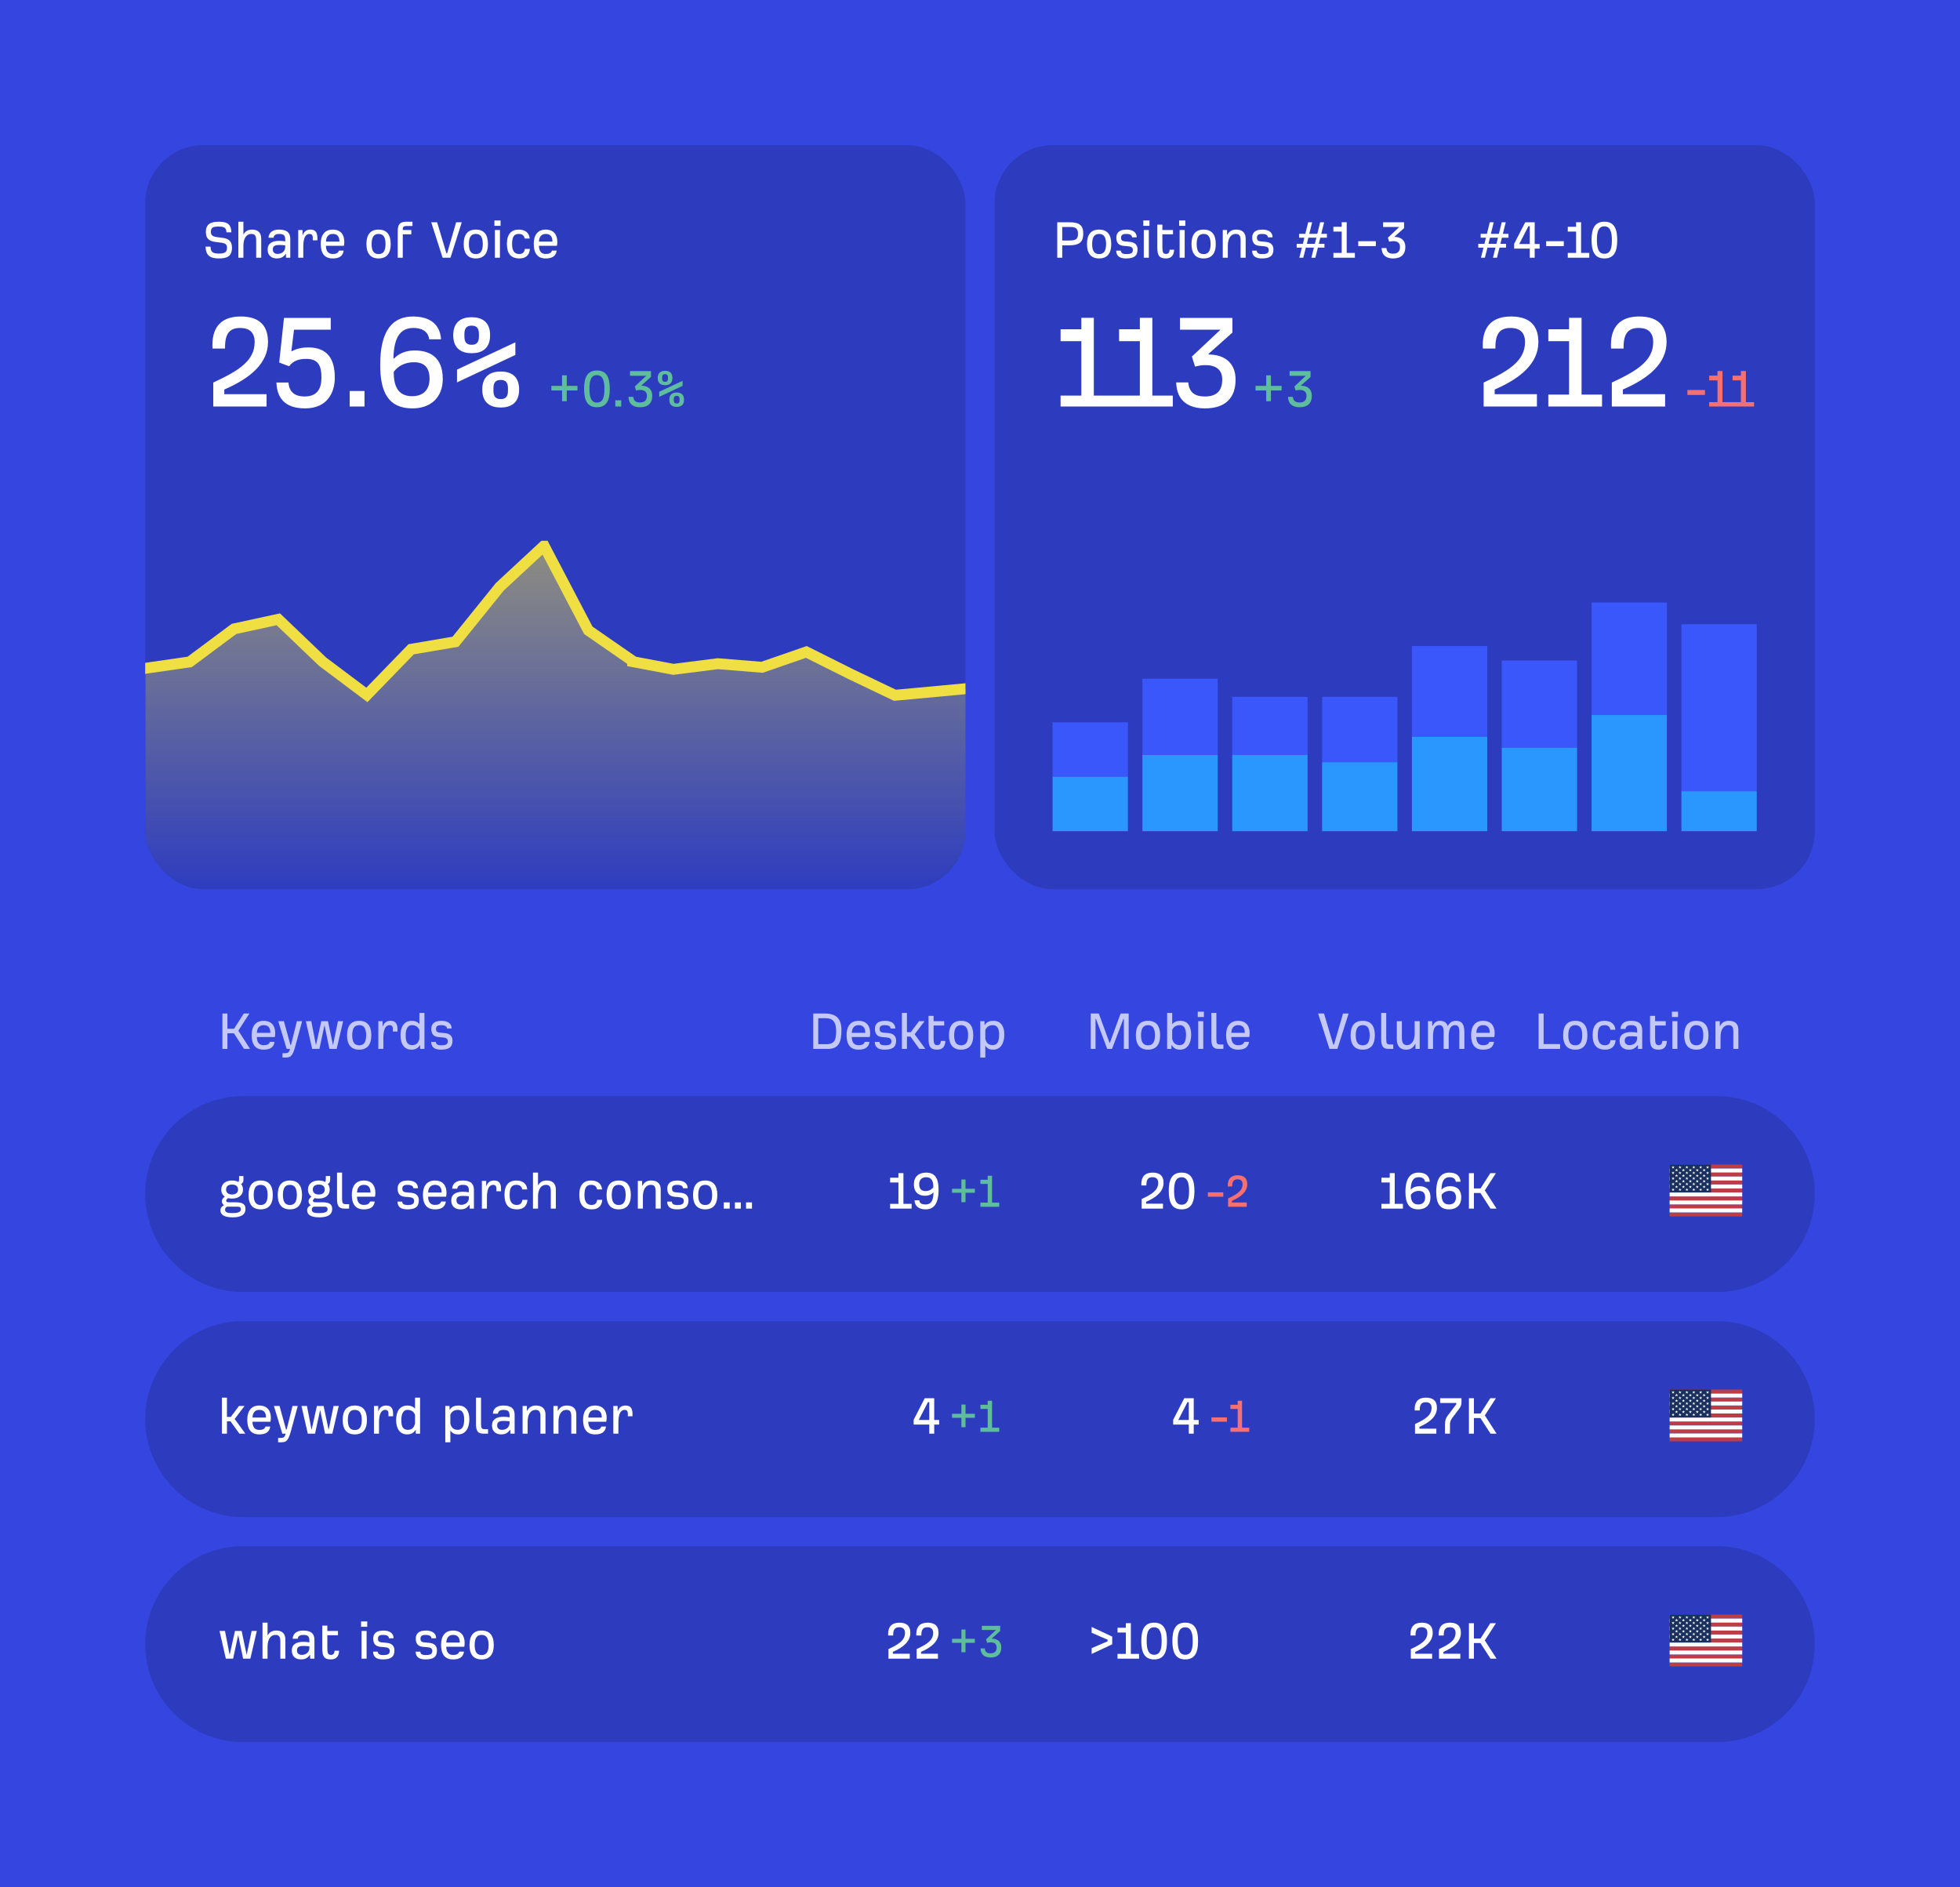 <svg width="540" height="520" viewBox="0 0 540 520" fill="none" xmlns="http://www.w3.org/2000/svg">
<rect width="540" height="520" fill="#3546E0"/>
<path d="M40 329C40 314.088 52.088 302 67 302H473C487.912 302 500 314.088 500 329C500 343.912 487.912 356 473 356H67C52.088 356 40 343.912 40 329Z" fill="black" fill-opacity="0.15"/>
<path d="M64.112 335.4C61.824 335.4 60.736 334.728 60.736 333.496C60.736 332.792 61.104 332.376 61.712 332.072C61.44 331.816 61.12 331.528 61.12 330.984C61.12 330.664 61.248 330.328 61.648 329.944L61.92 329.688C61.328 329.272 60.96 328.632 60.96 327.752C60.96 326.088 62.288 325.256 63.904 325.256C64.528 325.256 65.232 325.384 65.696 325.656C65.856 325.48 65.872 325.128 65.872 324.792V324.024H67.072V324.968C67.072 325.592 66.88 325.976 66.432 326.248C66.768 326.632 66.944 327.16 66.944 327.752C66.944 329.4 65.632 330.232 63.92 330.232C63.584 330.232 63.12 330.2 62.848 330.088L62.592 330.328C62.448 330.472 62.32 330.584 62.32 330.824C62.32 331.08 62.464 331.256 63.072 331.256H64.928C67.104 331.256 67.632 331.992 67.632 333.096C67.632 335.16 65.488 335.4 64.112 335.4ZM63.936 329.112C65.136 329.112 65.584 328.472 65.584 327.736C65.584 326.968 65.12 326.376 63.936 326.376C62.752 326.376 62.288 326.968 62.288 327.736C62.288 328.472 62.736 329.112 63.936 329.112ZM64.016 334.232C65.008 334.232 66.368 334.152 66.368 333.176C66.368 332.696 66.096 332.472 65.6 332.472H62.544C62.256 332.6 62 332.872 62 333.304C62 334.136 62.944 334.232 64.016 334.232ZM71.816 333.208C69.624 333.208 68.472 331.864 68.472 329.24C68.472 326.6 69.608 325.256 71.816 325.256C74.024 325.256 75.16 326.6 75.16 329.24C75.16 331.864 74.008 333.208 71.816 333.208ZM71.816 332.008C73.192 332.008 73.72 331.048 73.736 329.256C73.72 327.432 73.208 326.456 71.816 326.456C70.424 326.456 69.912 327.432 69.896 329.256C69.912 331.048 70.44 332.008 71.816 332.008ZM79.863 333.208C77.671 333.208 76.519 331.864 76.519 329.24C76.519 326.6 77.655 325.256 79.863 325.256C82.071 325.256 83.207 326.6 83.207 329.24C83.207 331.864 82.055 333.208 79.863 333.208ZM79.863 332.008C81.239 332.008 81.767 331.048 81.783 329.256C81.767 327.432 81.255 326.456 79.863 326.456C78.471 326.456 77.959 327.432 77.943 329.256C77.959 331.048 78.487 332.008 79.863 332.008ZM88.003 335.4C85.715 335.4 84.627 334.728 84.627 333.496C84.627 332.792 84.995 332.376 85.603 332.072C85.331 331.816 85.011 331.528 85.011 330.984C85.011 330.664 85.139 330.328 85.539 329.944L85.811 329.688C85.219 329.272 84.851 328.632 84.851 327.752C84.851 326.088 86.179 325.256 87.795 325.256C88.419 325.256 89.123 325.384 89.587 325.656C89.747 325.48 89.763 325.128 89.763 324.792V324.024H90.963V324.968C90.963 325.592 90.771 325.976 90.323 326.248C90.659 326.632 90.835 327.16 90.835 327.752C90.835 329.4 89.523 330.232 87.811 330.232C87.475 330.232 87.011 330.2 86.739 330.088L86.483 330.328C86.339 330.472 86.211 330.584 86.211 330.824C86.211 331.08 86.355 331.256 86.963 331.256H88.819C90.995 331.256 91.523 331.992 91.523 333.096C91.523 335.16 89.379 335.4 88.003 335.4ZM87.827 329.112C89.027 329.112 89.475 328.472 89.475 327.736C89.475 326.968 89.011 326.376 87.827 326.376C86.643 326.376 86.179 326.968 86.179 327.736C86.179 328.472 86.627 329.112 87.827 329.112ZM87.907 334.232C88.899 334.232 90.259 334.152 90.259 333.176C90.259 332.696 89.987 332.472 89.491 332.472H86.435C86.147 332.6 85.891 332.872 85.891 333.304C85.891 334.136 86.835 334.232 87.907 334.232ZM94.871 333C93.271 333 92.855 332.136 92.855 330.2V323.08H94.247V330.312C94.247 331.512 94.423 331.784 95.367 331.784H96.183V333H94.871ZM100.221 333.208C97.869 333.208 96.925 331.656 96.925 329.176C96.925 326.792 98.013 325.256 100.221 325.256C102.509 325.256 103.421 326.776 103.421 328.632C103.421 329.016 103.373 329.464 103.309 329.72H98.349C98.397 331.176 98.973 331.976 100.221 331.976C100.909 331.976 101.693 331.864 101.949 331.048H103.245C103.021 332.712 101.805 333.208 100.221 333.208ZM98.365 328.568H102.077C102.077 327.096 101.453 326.456 100.221 326.456C99.133 326.456 98.413 327.144 98.365 328.568ZM112.205 333.208C110.669 333.208 109.517 332.68 109.517 331.064H110.797C110.829 331.768 111.373 332.008 112.269 332.008C113.501 332.008 114.093 331.784 114.093 330.888C114.093 330.168 113.645 329.912 112.637 329.832L111.661 329.752C110.461 329.656 109.549 329.176 109.549 327.48C109.549 326.552 109.901 325.256 112.365 325.256C113.741 325.256 115.149 325.768 115.149 327.384H113.869C113.869 326.664 113.053 326.456 112.301 326.456C111.613 326.456 110.845 326.552 110.845 327.48C110.845 328.088 111.021 328.44 111.965 328.52L113.213 328.632C114.685 328.76 115.389 329.496 115.389 330.728C115.389 332.552 114.349 333.208 112.205 333.208ZM119.815 333.208C117.463 333.208 116.519 331.656 116.519 329.176C116.519 326.792 117.607 325.256 119.815 325.256C122.103 325.256 123.015 326.776 123.015 328.632C123.015 329.016 122.967 329.464 122.903 329.72H117.943C117.991 331.176 118.567 331.976 119.815 331.976C120.503 331.976 121.287 331.864 121.543 331.048H122.839C122.615 332.712 121.399 333.208 119.815 333.208ZM117.959 328.568H121.671C121.671 327.096 121.047 326.456 119.815 326.456C118.727 326.456 118.007 327.144 117.959 328.568ZM126.857 333.208C125.497 333.208 124.329 332.456 124.329 330.776C124.329 329.032 125.609 328.36 127.545 328.36C128.089 328.36 128.793 328.424 129.177 328.504V328.104C129.177 326.968 128.889 326.456 127.497 326.456C126.873 326.456 126.073 326.6 125.961 327.512H124.569C124.633 326.168 125.609 325.256 127.417 325.256C129.209 325.256 130.569 325.752 130.569 327.88V333H129.385V331.976H129.305C128.569 332.968 127.801 333.208 126.857 333.208ZM127.097 331.96C127.721 331.96 129.193 331.656 129.177 329.912V329.608C128.921 329.576 128.345 329.496 127.625 329.496C126.585 329.496 125.753 329.624 125.753 330.728C125.753 331.624 126.393 331.96 127.097 331.96ZM132.761 333V325.368H133.945V326.744H134.025C134.361 325.752 135.081 325.256 136.121 325.256C137.209 325.256 138.041 325.736 138.041 327.544V328.216H136.761V327.512C136.761 326.68 136.377 326.456 135.881 326.456C134.937 326.456 134.153 327.256 134.153 329.912V333H132.761ZM142.46 333.208C139.996 333.208 138.988 331.768 138.988 329.176C138.988 326.456 140.252 325.256 142.252 325.256C143.836 325.256 145.132 326.008 145.26 327.72H143.884C143.708 326.744 143.052 326.456 142.252 326.456C140.924 326.456 140.412 327.256 140.412 329.32C140.412 331.128 141.1 331.992 142.348 331.992C143.164 331.992 143.804 331.656 143.916 330.584H145.324C145.18 332.504 143.948 333.208 142.46 333.208ZM146.839 333V323.08H148.231V326.52H148.311C148.807 325.624 149.607 325.256 150.631 325.256C151.927 325.256 153.143 325.816 153.143 327.784V333H151.751V328.184C151.751 326.648 151.127 326.456 150.375 326.456C149.111 326.456 148.231 327.656 148.231 329.656V333H146.839ZM163.069 333.208C160.605 333.208 159.597 331.768 159.597 329.176C159.597 326.456 160.861 325.256 162.861 325.256C164.445 325.256 165.741 326.008 165.869 327.72H164.493C164.317 326.744 163.661 326.456 162.861 326.456C161.533 326.456 161.021 327.256 161.021 329.32C161.021 331.128 161.709 331.992 162.957 331.992C163.773 331.992 164.413 331.656 164.525 330.584H165.933C165.789 332.504 164.557 333.208 163.069 333.208ZM170.457 333.208C168.265 333.208 167.113 331.864 167.113 329.24C167.113 326.6 168.249 325.256 170.457 325.256C172.665 325.256 173.801 326.6 173.801 329.24C173.801 331.864 172.649 333.208 170.457 333.208ZM170.457 332.008C171.833 332.008 172.361 331.048 172.377 329.256C172.361 327.432 171.849 326.456 170.457 326.456C169.065 326.456 168.553 327.432 168.537 329.256C168.553 331.048 169.081 332.008 170.457 332.008ZM175.73 333V325.368H176.914V326.68H176.994C177.49 325.752 178.226 325.256 179.394 325.256C180.722 325.256 182.034 325.752 182.034 327.784V333H180.642V328.184C180.642 326.648 180.018 326.456 179.266 326.456C178.002 326.456 177.122 327.656 177.122 329.656V333H175.73ZM186.502 333.208C184.966 333.208 183.814 332.68 183.814 331.064H185.094C185.126 331.768 185.67 332.008 186.566 332.008C187.798 332.008 188.39 331.784 188.39 330.888C188.39 330.168 187.942 329.912 186.934 329.832L185.958 329.752C184.758 329.656 183.846 329.176 183.846 327.48C183.846 326.552 184.198 325.256 186.662 325.256C188.038 325.256 189.446 325.768 189.446 327.384H188.166C188.166 326.664 187.35 326.456 186.598 326.456C185.91 326.456 185.142 326.552 185.142 327.48C185.142 328.088 185.318 328.44 186.262 328.52L187.51 328.632C188.982 328.76 189.686 329.496 189.686 330.728C189.686 332.552 188.646 333.208 186.502 333.208ZM194.285 333.208C192.093 333.208 190.941 331.864 190.941 329.24C190.941 326.6 192.077 325.256 194.285 325.256C196.493 325.256 197.629 326.6 197.629 329.24C197.629 331.864 196.477 333.208 194.285 333.208ZM194.285 332.008C195.661 332.008 196.189 331.048 196.205 329.256C196.189 327.432 195.677 326.456 194.285 326.456C192.893 326.456 192.381 327.432 192.365 329.256C192.381 331.048 192.909 332.008 194.285 332.008ZM199.402 333V331.288H201.034V333H199.402ZM202.474 333V331.288H204.106V333H202.474ZM205.546 333V331.288H207.178V333H205.546Z" fill="white"/>
<path d="M245.238 333V331.688H247.526V325.8H245.238V324.488H247.526V323.224H248.902V331.688H251.158V333H245.238ZM255.017 333.208C253.289 333.208 252.041 332.456 251.961 330.696H253.273C253.337 331.656 254.201 331.864 254.953 331.864C256.281 331.864 257.161 331.176 257.177 328.6L257.113 328.568C256.569 329.16 255.785 329.464 254.889 329.464C253.193 329.464 251.785 328.616 251.785 326.264C251.785 324.28 253.081 323.08 255.145 323.08C257.753 323.08 258.585 324.856 258.585 327.784C258.585 331.72 257.241 333.208 255.017 333.208ZM254.969 328.168C255.897 328.168 256.681 327.768 257.145 327.096C257.177 325.528 256.697 324.344 255.177 324.344C253.913 324.344 253.241 325.128 253.241 326.28C253.241 327.528 253.865 328.168 254.969 328.168Z" fill="white"/>
<path d="M264.874 331.226V328.636H262.298V327.53H264.874V324.982H266.008V327.53H268.584V328.636H266.008V331.226H264.874ZM270.117 332.5V331.352H272.119V326.2H270.117V325.052H272.119V323.946H273.323V331.352H275.297V332.5H270.117Z" fill="#5DBD9D"/>
<path d="M314.542 333V330.36C317.374 329.048 319.102 327.944 319.102 325.896C319.102 324.744 318.414 324.344 317.518 324.344C316.43 324.344 315.838 324.856 315.838 326.472V326.616H314.462C314.446 326.472 314.446 326.344 314.446 326.216C314.446 324.168 315.502 323.08 317.566 323.08C319.342 323.08 320.574 323.832 320.574 325.896C320.574 328.216 318.654 329.88 315.758 331.128V331.64H320.414V333H314.542ZM325.542 333.208C322.646 333.208 322.006 330.92 322.006 328.104C322.006 325.208 322.742 323.08 325.542 323.08C328.438 323.08 329.078 325.368 329.078 328.184C329.078 331.08 328.342 333.208 325.542 333.208ZM325.542 331.928C327.318 331.928 327.606 330.136 327.606 328.152C327.606 326.072 327.222 324.36 325.542 324.36C323.766 324.36 323.478 326.152 323.478 328.136C323.478 330.216 323.862 331.928 325.542 331.928Z" fill="white"/>
<path d="M332.784 329.714V328.524H337.026V329.714H332.784ZM338.353 332.5V330.19C340.831 329.042 342.343 328.076 342.343 326.284C342.343 325.276 341.741 324.926 340.957 324.926C340.005 324.926 339.487 325.374 339.487 326.788V326.914H338.283C338.269 326.788 338.269 326.676 338.269 326.564C338.269 324.772 339.193 323.82 340.999 323.82C342.553 323.82 343.631 324.478 343.631 326.284C343.631 328.314 341.951 329.77 339.417 330.862V331.31H343.491V332.5H338.353Z" fill="#F57070"/>
<path d="M380.598 333V331.688H382.886V325.8H380.598V324.488H382.886V323.224H384.262V331.688H386.518V333H380.598ZM390.761 333.208C388.089 333.208 387.209 331.4 387.209 328.408C387.209 324.536 388.633 323.08 390.825 323.08C392.553 323.08 393.801 323.832 393.913 325.592H392.601C392.505 324.632 391.641 324.344 390.889 324.344C389.561 324.344 388.729 325.16 388.665 327.688L388.729 327.72C389.273 327.128 390.105 326.824 391.001 326.824C392.697 326.824 394.105 327.576 394.105 329.96C394.105 331.96 392.825 333.208 390.761 333.208ZM390.729 331.864C391.993 331.864 392.649 331.112 392.649 329.944C392.649 328.664 392.025 328.12 390.921 328.12C389.993 328.12 389.161 328.52 388.697 329.192C388.697 330.76 389.177 331.864 390.729 331.864ZM399.245 333.208C396.573 333.208 395.693 331.4 395.693 328.408C395.693 324.536 397.117 323.08 399.309 323.08C401.037 323.08 402.285 323.832 402.397 325.592H401.085C400.989 324.632 400.125 324.344 399.373 324.344C398.045 324.344 397.213 325.16 397.149 327.688L397.213 327.72C397.757 327.128 398.589 326.824 399.485 326.824C401.181 326.824 402.589 327.576 402.589 329.96C402.589 331.96 401.309 333.208 399.245 333.208ZM399.213 331.864C400.477 331.864 401.133 331.112 401.133 329.944C401.133 328.664 400.509 328.12 399.405 328.12C398.477 328.12 397.645 328.52 397.181 329.192C397.181 330.76 397.661 331.864 399.213 331.864ZM404.702 333V323.24H406.078V327.448H407.902L410.59 323.24H412.142L409.086 327.976L412.318 333H410.654L407.87 328.696H406.078V333H404.702Z" fill="white"/>
<g clip-path="url(#clip0_9893_9676)">
<path fill-rule="evenodd" clip-rule="evenodd" d="M460 320.857H480V321.957H460V320.857ZM460 323.056H480V324.155H460V323.056ZM460 325.252H480V326.354H460V325.252ZM460 327.45H480V328.55H460V327.45ZM460 329.649H480V330.748H460V329.649ZM460 331.848H480V332.944H460V331.848ZM460 334.044H480V335.143H460V334.044Z" fill="#BD3D44"/>
<path fill-rule="evenodd" clip-rule="evenodd" d="M460 321.957H480V323.056H460V321.957ZM460 324.155H480V325.252H460V324.155ZM460 326.351H480V327.45H460V326.351ZM460 328.55H480V329.646H460V328.55ZM460 330.748H480V331.845H460V330.748ZM460 332.944H480V334.044H460V332.944Z" fill="white"/>
<path fill-rule="evenodd" clip-rule="evenodd" d="M460 320.857H471.399V328.55H460V320.857Z" fill="#192F5D"/>
<path fill-rule="evenodd" clip-rule="evenodd" d="M460.949 321.186L461.055 321.491H461.389L461.119 321.677L461.222 321.984L460.949 321.795L460.68 321.982L460.782 321.677L460.51 321.491H460.85L460.949 321.186ZM462.851 321.186L462.953 321.491H463.29L463.018 321.677L463.123 321.984L462.851 321.795L462.578 321.982L462.684 321.677L462.411 321.491H462.745L462.851 321.186ZM464.749 321.186L464.854 321.491H465.186L464.916 321.677L465.019 321.984L464.746 321.795L464.477 321.982L464.579 321.677L464.307 321.491H464.644L464.749 321.186ZM466.65 321.186L466.753 321.491H467.09L466.817 321.677L466.923 321.984L466.65 321.795L466.378 321.982L466.483 321.677L466.211 321.491H466.545L466.65 321.186ZM468.549 321.186L468.654 321.491H468.988L468.719 321.677L468.821 321.984L468.549 321.795L468.279 321.982L468.382 321.677L468.109 321.491H468.446L468.549 321.186ZM470.45 321.186L470.553 321.491H470.89L470.617 321.677L470.723 321.984L470.45 321.795L470.178 321.982L470.283 321.677L470.011 321.491H470.348L470.45 321.186ZM461.901 321.956L462.004 322.261H462.341L462.068 322.448L462.168 322.752L461.904 322.565L461.632 322.752L461.729 322.448L461.465 322.261H461.799L461.901 321.956ZM463.8 321.956L463.902 322.261H464.239L463.967 322.448L464.072 322.752L463.8 322.565L463.527 322.752L463.633 322.448L463.36 322.261H463.697L463.8 321.956ZM465.701 321.956L465.804 322.261H466.141L465.868 322.448L465.971 322.752L465.701 322.565L465.429 322.752L465.531 322.448L465.262 322.261H465.596L465.701 321.956ZM467.6 321.956L467.705 322.261H468.039L467.767 322.448L467.872 322.752L467.6 322.565L467.327 322.752L467.433 322.448L467.16 322.261H467.5L467.6 321.956ZM469.501 321.956L469.604 322.261H469.94L469.668 322.448L469.771 322.752L469.501 322.565L469.229 322.752L469.331 322.448L469.062 322.261H469.396L469.501 321.956ZM460.949 322.727L461.055 323.025H461.389L461.119 323.215L461.222 323.519L460.949 323.329L460.68 323.519L460.782 323.212L460.51 323.025H460.85L460.949 322.727ZM462.851 322.727L462.953 323.028H463.29L463.018 323.218L463.123 323.522L462.851 323.332L462.578 323.522L462.684 323.215L462.411 323.028H462.745L462.851 322.727ZM464.749 322.727L464.854 323.028H465.186L464.916 323.218L465.019 323.522L464.746 323.332L464.477 323.522L464.579 323.215L464.307 323.028H464.644L464.749 322.727ZM466.65 322.727L466.753 323.028H467.09L466.817 323.218L466.923 323.522L466.65 323.332L466.378 323.522L466.483 323.215L466.211 323.028H466.545L466.65 322.727ZM468.549 322.727L468.654 323.028H468.988L468.719 323.218L468.821 323.522L468.549 323.332L468.279 323.522L468.382 323.215L468.109 323.028H468.446L468.549 322.727ZM470.45 322.727L470.553 323.028H470.89L470.617 323.218L470.723 323.522L470.45 323.332L470.178 323.522L470.283 323.215L470.011 323.028H470.348L470.45 322.727ZM461.901 323.494L462.004 323.798H462.341L462.068 323.985L462.171 324.292L461.901 324.102L461.629 324.289L461.731 323.985L461.462 323.798H461.796L461.901 323.494ZM463.8 323.494L463.902 323.798H464.239L463.967 323.985L464.072 324.292L463.8 324.102L463.527 324.289L463.633 323.985L463.36 323.798H463.697L463.8 323.494ZM465.701 323.494L465.804 323.798H466.141L465.868 323.985L465.971 324.292L465.701 324.102L465.429 324.289L465.531 323.985L465.262 323.798H465.596L465.701 323.494ZM467.6 323.494L467.705 323.798H468.039L467.767 323.985L467.872 324.292L467.6 324.102L467.327 324.289L467.433 323.985L467.16 323.798H467.5L467.6 323.494ZM469.501 323.494L469.604 323.798H469.94L469.668 323.985L469.771 324.292L469.501 324.102L469.229 324.289L469.331 323.985L469.062 323.798H469.396L469.501 323.494ZM460.949 324.261L461.055 324.568H461.389L461.119 324.755L461.222 325.062L460.949 324.872L460.68 325.059L460.782 324.755L460.51 324.568H460.85L460.949 324.261ZM462.851 324.261L462.953 324.568H463.29L463.018 324.755L463.123 325.062L462.851 324.872L462.578 325.059L462.684 324.755L462.411 324.568H462.745L462.851 324.261ZM464.749 324.261L464.854 324.568H465.186L464.916 324.755L465.019 325.062L464.746 324.872L464.477 325.059L464.579 324.755L464.307 324.568H464.644L464.749 324.261ZM466.65 324.261L466.753 324.568H467.09L466.817 324.755L466.923 325.062L466.65 324.872L466.378 325.059L466.483 324.755L466.211 324.568H466.545L466.65 324.261ZM468.549 324.261L468.654 324.568H468.988L468.719 324.755L468.821 325.062L468.549 324.872L468.279 325.059L468.382 324.755L468.109 324.568H468.446L468.549 324.261ZM470.45 324.261L470.553 324.568H470.89L470.617 324.755L470.723 325.062L470.45 324.872L470.178 325.059L470.283 324.755L470.011 324.568H470.348L470.45 324.261ZM461.901 325.031L462.004 325.338H462.341L462.068 325.525L462.171 325.829L461.901 325.64L461.629 325.829L461.731 325.522L461.462 325.335H461.796L461.901 325.031ZM463.8 325.031L463.902 325.338H464.239L463.967 325.525L464.072 325.829L463.8 325.64L463.527 325.829L463.633 325.522L463.36 325.335H463.697L463.8 325.031ZM465.701 325.031L465.804 325.338H466.141L465.868 325.525L465.971 325.829L465.701 325.64L465.429 325.829L465.531 325.522L465.262 325.335H465.596L465.701 325.031ZM467.6 325.031L467.705 325.338H468.039L467.767 325.525L467.872 325.829L467.6 325.64L467.327 325.829L467.433 325.522L467.16 325.335H467.5L467.6 325.031ZM469.501 325.031L469.604 325.338H469.94L469.668 325.525L469.771 325.829L469.501 325.64L469.229 325.829L469.331 325.522L469.062 325.335H469.396L469.501 325.031Z" fill="white"/>
<path fill-rule="evenodd" clip-rule="evenodd" d="M460.949 325.801L461.055 326.108H461.389L461.119 326.292L461.222 326.599L460.949 326.41L460.68 326.597L460.782 326.292L460.51 326.106H460.85L460.949 325.801ZM462.851 325.801L462.953 326.108H463.29L463.018 326.292L463.123 326.599L462.851 326.41L462.578 326.597L462.684 326.292L462.411 326.106H462.745L462.851 325.801ZM464.749 325.801L464.854 326.108H465.186L464.916 326.292L465.019 326.599L464.746 326.41L464.477 326.597L464.579 326.292L464.307 326.106H464.644L464.749 325.801ZM466.65 325.801L466.753 326.108H467.09L466.817 326.292L466.923 326.599L466.65 326.41L466.378 326.597L466.483 326.292L466.211 326.106H466.545L466.65 325.801ZM468.549 325.801L468.654 326.108H468.988L468.719 326.292L468.821 326.599L468.549 326.41L468.279 326.597L468.382 326.292L468.109 326.106H468.446L468.549 325.801ZM470.45 325.801L470.553 326.108H470.89L470.617 326.292L470.723 326.599L470.45 326.41L470.178 326.597L470.283 326.292L470.011 326.106H470.348L470.45 325.801ZM461.901 326.571L462.004 326.876H462.341L462.068 327.063L462.171 327.369L461.901 327.18L461.629 327.367L461.731 327.063L461.462 326.876H461.796L461.901 326.571ZM463.8 326.571L463.902 326.876H464.239L463.967 327.063L464.072 327.369L463.8 327.18L463.527 327.367L463.633 327.063L463.36 326.876H463.697L463.8 326.571ZM465.701 326.571L465.804 326.876H466.141L465.868 327.063L465.971 327.369L465.701 327.18L465.429 327.367L465.531 327.063L465.262 326.876H465.596L465.701 326.571ZM467.6 326.571L467.705 326.876H468.039L467.767 327.063L467.872 327.369L467.6 327.18L467.327 327.367L467.433 327.063L467.16 326.876H467.5L467.6 326.571ZM469.501 326.571L469.604 326.876H469.94L469.668 327.063L469.771 327.369L469.501 327.18L469.229 327.367L469.331 327.063L469.062 326.876H469.396L469.501 326.571Z" fill="white"/>
<path fill-rule="evenodd" clip-rule="evenodd" d="M460.949 327.342L461.055 327.646H461.389L461.119 327.833L461.222 328.137L460.949 327.947L460.68 328.137L460.782 327.83L460.51 327.646H460.85L460.949 327.342ZM462.851 327.342L462.953 327.646H463.29L463.018 327.833L463.123 328.137L462.851 327.947L462.578 328.14L462.684 327.833L462.411 327.648H462.745L462.851 327.342ZM464.749 327.342L464.854 327.646H465.186L464.922 327.833L465.024 328.137L464.752 327.947L464.482 328.137L464.585 327.83L464.312 327.646H464.649L464.749 327.342ZM466.65 327.342L466.753 327.646H467.09L466.817 327.833L466.923 328.137L466.65 327.947L466.378 328.137L466.483 327.83L466.211 327.646H466.545L466.65 327.342ZM468.549 327.342L468.654 327.646H468.988L468.719 327.833L468.821 328.137L468.549 327.947L468.279 328.137L468.382 327.83L468.109 327.646H468.446L468.549 327.342ZM470.45 327.342L470.553 327.646H470.89L470.617 327.833L470.723 328.137L470.45 327.947L470.178 328.137L470.283 327.83L470.011 327.646H470.348L470.45 327.342Z" fill="white"/>
</g>
<path d="M40 391C40 376.088 52.088 364 67 364H473C487.912 364 500 376.088 500 391C500 405.912 487.912 418 473 418H67C52.088 418 40 405.912 40 391Z" fill="black" fill-opacity="0.15"/>
<path d="M61.136 395V385.08H62.528V390.392H63.584L65.856 387.368H67.376L64.656 390.968L67.6 395H65.952L63.504 391.608H62.528V395H61.136ZM71.424 395.208C69.072 395.208 68.128 393.656 68.128 391.176C68.128 388.792 69.216 387.256 71.424 387.256C73.712 387.256 74.624 388.776 74.624 390.632C74.624 391.016 74.576 391.464 74.512 391.72H69.552C69.6 393.176 70.176 393.976 71.424 393.976C72.112 393.976 72.896 393.864 73.152 393.048H74.448C74.224 394.712 73.008 395.208 71.424 395.208ZM69.568 390.568H73.28C73.28 389.096 72.656 388.456 71.424 388.456C70.336 388.456 69.616 389.144 69.568 390.568ZM76.627 397.384V396.184H77.251C78.019 396.184 78.467 396.056 78.691 395H77.779L75.459 387.368H77.011L78.803 393.864H78.979L80.595 387.368H82.035L80.147 394.312C79.363 397.192 78.771 397.384 77.283 397.384H76.627ZM84.802 395L83.058 387.368H84.562L85.826 393.848H85.874L87.314 387.368H89.154L90.514 393.848H90.562L91.906 387.368H93.33L91.554 395H89.554L88.226 388.568H88.178L86.802 395H84.802ZM97.753 395.208C95.561 395.208 94.409 393.864 94.409 391.24C94.409 388.6 95.545 387.256 97.753 387.256C99.961 387.256 101.097 388.6 101.097 391.24C101.097 393.864 99.945 395.208 97.753 395.208ZM97.753 394.008C99.129 394.008 99.657 393.048 99.673 391.256C99.657 389.432 99.145 388.456 97.753 388.456C96.361 388.456 95.849 389.432 95.833 391.256C95.849 393.048 96.377 394.008 97.753 394.008ZM103.027 395V387.368H104.211V388.744H104.291C104.627 387.752 105.347 387.256 106.387 387.256C107.475 387.256 108.307 387.736 108.307 389.544V390.216H107.027V389.512C107.027 388.68 106.643 388.456 106.147 388.456C105.203 388.456 104.419 389.256 104.419 391.912V395H103.027ZM112.197 395.208C110.165 395.208 109.141 393.656 109.141 391.224C109.141 388.984 110.053 387.256 112.277 387.256C113.061 387.256 113.829 387.496 114.341 388.152V385.08H115.733V395H114.549V393.992H114.469C113.973 394.808 113.205 395.208 112.197 395.208ZM112.373 393.96C113.301 393.928 114.037 393.56 114.341 392.2V389.784C113.893 388.744 113.093 388.456 112.277 388.456C110.917 388.456 110.565 389.912 110.565 391.256C110.565 392.984 110.981 393.944 112.373 393.96ZM122.683 397.384V387.368H123.851V388.376H123.931C124.523 387.464 125.403 387.256 126.331 387.256C128.379 387.256 129.307 388.84 129.307 391.016C129.307 393.448 128.283 395.208 126.267 395.208C125.563 395.208 124.747 395.112 124.075 394.12V397.384H122.683ZM126.091 393.96C127.483 393.944 127.883 392.808 127.883 391.048C127.883 389.704 127.531 388.456 126.171 388.456C125.355 388.456 124.523 388.744 124.075 389.784V392.2C124.379 393.56 125.163 393.928 126.091 393.96ZM133.152 395C131.552 395 131.136 394.136 131.136 392.2V385.08H132.528V392.312C132.528 393.512 132.704 393.784 133.648 393.784H134.464V395H133.152ZM138.076 395.208C136.716 395.208 135.548 394.456 135.548 392.776C135.548 391.032 136.828 390.36 138.764 390.36C139.308 390.36 140.012 390.424 140.396 390.504V390.104C140.396 388.968 140.108 388.456 138.716 388.456C138.092 388.456 137.292 388.6 137.18 389.512H135.788C135.852 388.168 136.828 387.256 138.636 387.256C140.428 387.256 141.788 387.752 141.788 389.88V395H140.604V393.976H140.524C139.788 394.968 139.02 395.208 138.076 395.208ZM138.316 393.96C138.94 393.96 140.412 393.656 140.396 391.912V391.608C140.14 391.576 139.564 391.496 138.844 391.496C137.804 391.496 136.972 391.624 136.972 392.728C136.972 393.624 137.612 393.96 138.316 393.96ZM143.98 395V387.368H145.164V388.68H145.244C145.74 387.752 146.476 387.256 147.644 387.256C148.972 387.256 150.284 387.752 150.284 389.784V395H148.892V390.184C148.892 388.648 148.268 388.456 147.516 388.456C146.252 388.456 145.372 389.656 145.372 391.656V395H143.98ZM152.48 395V387.368H153.664V388.68H153.744C154.24 387.752 154.976 387.256 156.144 387.256C157.472 387.256 158.784 387.752 158.784 389.784V395H157.392V390.184C157.392 388.648 156.768 388.456 156.016 388.456C154.752 388.456 153.872 389.656 153.872 391.656V395H152.48ZM163.94 395.208C161.588 395.208 160.644 393.656 160.644 391.176C160.644 388.792 161.732 387.256 163.94 387.256C166.228 387.256 167.14 388.776 167.14 390.632C167.14 391.016 167.092 391.464 167.028 391.72H162.068C162.116 393.176 162.692 393.976 163.94 393.976C164.628 393.976 165.412 393.864 165.668 393.048H166.964C166.74 394.712 165.524 395.208 163.94 395.208ZM162.084 390.568H165.796C165.796 389.096 165.172 388.456 163.94 388.456C162.852 388.456 162.132 389.144 162.084 390.568ZM168.98 395V387.368H170.164V388.744H170.244C170.58 387.752 171.3 387.256 172.34 387.256C173.428 387.256 174.26 387.736 174.26 389.544V390.216H172.98V389.512C172.98 388.68 172.596 388.456 172.1 388.456C171.156 388.456 170.372 389.256 170.372 391.912V395H168.98Z" fill="white"/>
<path d="M256.025 395V392.504H251.721V391.192L254.777 385.24H257.385V391.24H258.745V392.504H257.385V395H256.025ZM253.129 391.24H256.025V386.328H255.657L253.129 391.24Z" fill="white"/>
<path d="M264.874 393.226V390.636H262.298V389.53H264.874V386.982H266.008V389.53H268.584V390.636H266.008V393.226H264.874ZM270.117 394.5V393.352H272.119V388.2H270.117V387.052H272.119V385.946H273.323V393.352H275.297V394.5H270.117Z" fill="#5DBD9D"/>
<path d="M327.525 395V392.504H323.221V391.192L326.277 385.24H328.885V391.24H330.245V392.504H328.885V395H327.525ZM324.629 391.24H327.525V386.328H327.157L324.629 391.24Z" fill="white"/>
<path d="M333.784 391.714V390.524H338.026V391.714H333.784ZM338.992 394.5V393.352H340.994V388.2H338.992V387.052H340.994V385.946H342.198V393.352H344.172V394.5H338.992Z" fill="#F57070"/>
<path d="M389.854 395V392.36C392.686 391.048 394.414 389.944 394.414 387.896C394.414 386.744 393.726 386.344 392.83 386.344C391.742 386.344 391.15 386.856 391.15 388.472V388.616H389.774C389.758 388.472 389.758 388.344 389.758 388.216C389.758 386.168 390.814 385.08 392.878 385.08C394.654 385.08 395.886 385.832 395.886 387.896C395.886 390.216 393.966 391.88 391.07 393.128V393.64H395.726V395H389.854ZM398.108 395V392.6C398.108 391.448 398.3 390.744 398.86 390.024L401.228 386.888V386.552H396.78V385.24H402.652V386.168C402.652 386.76 402.668 387.272 402.06 388.088L400.14 390.632C399.628 391.336 399.484 391.784 399.484 392.504V395H398.108ZM404.702 395V385.24H406.078V389.448H407.902L410.59 385.24H412.142L409.086 389.976L412.318 395H410.654L407.87 390.696H406.078V395H404.702Z" fill="white"/>
<g clip-path="url(#clip1_9893_9676)">
<path fill-rule="evenodd" clip-rule="evenodd" d="M460 382.857H480V383.957H460V382.857ZM460 385.056H480V386.155H460V385.056ZM460 387.252H480V388.354H460V387.252ZM460 389.45H480V390.55H460V389.45ZM460 391.649H480V392.748H460V391.649ZM460 393.848H480V394.944H460V393.848ZM460 396.044H480V397.143H460V396.044Z" fill="#BD3D44"/>
<path fill-rule="evenodd" clip-rule="evenodd" d="M460 383.957H480V385.056H460V383.957ZM460 386.155H480V387.252H460V386.155ZM460 388.351H480V389.45H460V388.351ZM460 390.55H480V391.646H460V390.55ZM460 392.748H480V393.845H460V392.748ZM460 394.944H480V396.044H460V394.944Z" fill="white"/>
<path fill-rule="evenodd" clip-rule="evenodd" d="M460 382.857H471.399V390.55H460V382.857Z" fill="#192F5D"/>
<path fill-rule="evenodd" clip-rule="evenodd" d="M460.949 383.186L461.055 383.491H461.389L461.119 383.677L461.222 383.984L460.949 383.795L460.68 383.982L460.782 383.677L460.51 383.491H460.85L460.949 383.186ZM462.851 383.186L462.953 383.491H463.29L463.018 383.677L463.123 383.984L462.851 383.795L462.578 383.982L462.684 383.677L462.411 383.491H462.745L462.851 383.186ZM464.749 383.186L464.854 383.491H465.186L464.916 383.677L465.019 383.984L464.746 383.795L464.477 383.982L464.579 383.677L464.307 383.491H464.644L464.749 383.186ZM466.65 383.186L466.753 383.491H467.09L466.817 383.677L466.923 383.984L466.65 383.795L466.378 383.982L466.483 383.677L466.211 383.491H466.545L466.65 383.186ZM468.549 383.186L468.654 383.491H468.988L468.719 383.677L468.821 383.984L468.549 383.795L468.279 383.982L468.382 383.677L468.109 383.491H468.446L468.549 383.186ZM470.45 383.186L470.553 383.491H470.89L470.617 383.677L470.723 383.984L470.45 383.795L470.178 383.982L470.283 383.677L470.011 383.491H470.348L470.45 383.186ZM461.901 383.956L462.004 384.261H462.341L462.068 384.448L462.168 384.752L461.904 384.565L461.632 384.752L461.729 384.448L461.465 384.261H461.799L461.901 383.956ZM463.8 383.956L463.902 384.261H464.239L463.967 384.448L464.072 384.752L463.8 384.565L463.527 384.752L463.633 384.448L463.36 384.261H463.697L463.8 383.956ZM465.701 383.956L465.804 384.261H466.141L465.868 384.448L465.971 384.752L465.701 384.565L465.429 384.752L465.531 384.448L465.262 384.261H465.596L465.701 383.956ZM467.6 383.956L467.705 384.261H468.039L467.767 384.448L467.872 384.752L467.6 384.565L467.327 384.752L467.433 384.448L467.16 384.261H467.5L467.6 383.956ZM469.501 383.956L469.604 384.261H469.94L469.668 384.448L469.771 384.752L469.501 384.565L469.229 384.752L469.331 384.448L469.062 384.261H469.396L469.501 383.956ZM460.949 384.727L461.055 385.025H461.389L461.119 385.215L461.222 385.519L460.949 385.329L460.68 385.519L460.782 385.212L460.51 385.025H460.85L460.949 384.727ZM462.851 384.727L462.953 385.028H463.29L463.018 385.218L463.123 385.522L462.851 385.332L462.578 385.522L462.684 385.215L462.411 385.028H462.745L462.851 384.727ZM464.749 384.727L464.854 385.028H465.186L464.916 385.218L465.019 385.522L464.746 385.332L464.477 385.522L464.579 385.215L464.307 385.028H464.644L464.749 384.727ZM466.65 384.727L466.753 385.028H467.09L466.817 385.218L466.923 385.522L466.65 385.332L466.378 385.522L466.483 385.215L466.211 385.028H466.545L466.65 384.727ZM468.549 384.727L468.654 385.028H468.988L468.719 385.218L468.821 385.522L468.549 385.332L468.279 385.522L468.382 385.215L468.109 385.028H468.446L468.549 384.727ZM470.45 384.727L470.553 385.028H470.89L470.617 385.218L470.723 385.522L470.45 385.332L470.178 385.522L470.283 385.215L470.011 385.028H470.348L470.45 384.727ZM461.901 385.494L462.004 385.798H462.341L462.068 385.985L462.171 386.292L461.901 386.102L461.629 386.289L461.731 385.985L461.462 385.798H461.796L461.901 385.494ZM463.8 385.494L463.902 385.798H464.239L463.967 385.985L464.072 386.292L463.8 386.102L463.527 386.289L463.633 385.985L463.36 385.798H463.697L463.8 385.494ZM465.701 385.494L465.804 385.798H466.141L465.868 385.985L465.971 386.292L465.701 386.102L465.429 386.289L465.531 385.985L465.262 385.798H465.596L465.701 385.494ZM467.6 385.494L467.705 385.798H468.039L467.767 385.985L467.872 386.292L467.6 386.102L467.327 386.289L467.433 385.985L467.16 385.798H467.5L467.6 385.494ZM469.501 385.494L469.604 385.798H469.94L469.668 385.985L469.771 386.292L469.501 386.102L469.229 386.289L469.331 385.985L469.062 385.798H469.396L469.501 385.494ZM460.949 386.261L461.055 386.568H461.389L461.119 386.755L461.222 387.062L460.949 386.872L460.68 387.059L460.782 386.755L460.51 386.568H460.85L460.949 386.261ZM462.851 386.261L462.953 386.568H463.29L463.018 386.755L463.123 387.062L462.851 386.872L462.578 387.059L462.684 386.755L462.411 386.568H462.745L462.851 386.261ZM464.749 386.261L464.854 386.568H465.186L464.916 386.755L465.019 387.062L464.746 386.872L464.477 387.059L464.579 386.755L464.307 386.568H464.644L464.749 386.261ZM466.65 386.261L466.753 386.568H467.09L466.817 386.755L466.923 387.062L466.65 386.872L466.378 387.059L466.483 386.755L466.211 386.568H466.545L466.65 386.261ZM468.549 386.261L468.654 386.568H468.988L468.719 386.755L468.821 387.062L468.549 386.872L468.279 387.059L468.382 386.755L468.109 386.568H468.446L468.549 386.261ZM470.45 386.261L470.553 386.568H470.89L470.617 386.755L470.723 387.062L470.45 386.872L470.178 387.059L470.283 386.755L470.011 386.568H470.348L470.45 386.261ZM461.901 387.031L462.004 387.338H462.341L462.068 387.525L462.171 387.829L461.901 387.64L461.629 387.829L461.731 387.522L461.462 387.335H461.796L461.901 387.031ZM463.8 387.031L463.902 387.338H464.239L463.967 387.525L464.072 387.829L463.8 387.64L463.527 387.829L463.633 387.522L463.36 387.335H463.697L463.8 387.031ZM465.701 387.031L465.804 387.338H466.141L465.868 387.525L465.971 387.829L465.701 387.64L465.429 387.829L465.531 387.522L465.262 387.335H465.596L465.701 387.031ZM467.6 387.031L467.705 387.338H468.039L467.767 387.525L467.872 387.829L467.6 387.64L467.327 387.829L467.433 387.522L467.16 387.335H467.5L467.6 387.031ZM469.501 387.031L469.604 387.338H469.94L469.668 387.525L469.771 387.829L469.501 387.64L469.229 387.829L469.331 387.522L469.062 387.335H469.396L469.501 387.031Z" fill="white"/>
<path fill-rule="evenodd" clip-rule="evenodd" d="M460.949 387.801L461.055 388.108H461.389L461.119 388.292L461.222 388.599L460.949 388.41L460.68 388.597L460.782 388.292L460.51 388.106H460.85L460.949 387.801ZM462.851 387.801L462.953 388.108H463.29L463.018 388.292L463.123 388.599L462.851 388.41L462.578 388.597L462.684 388.292L462.411 388.106H462.745L462.851 387.801ZM464.749 387.801L464.854 388.108H465.186L464.916 388.292L465.019 388.599L464.746 388.41L464.477 388.597L464.579 388.292L464.307 388.106H464.644L464.749 387.801ZM466.65 387.801L466.753 388.108H467.09L466.817 388.292L466.923 388.599L466.65 388.41L466.378 388.597L466.483 388.292L466.211 388.106H466.545L466.65 387.801ZM468.549 387.801L468.654 388.108H468.988L468.719 388.292L468.821 388.599L468.549 388.41L468.279 388.597L468.382 388.292L468.109 388.106H468.446L468.549 387.801ZM470.45 387.801L470.553 388.108H470.89L470.617 388.292L470.723 388.599L470.45 388.41L470.178 388.597L470.283 388.292L470.011 388.106H470.348L470.45 387.801ZM461.901 388.571L462.004 388.876H462.341L462.068 389.063L462.171 389.369L461.901 389.18L461.629 389.367L461.731 389.063L461.462 388.876H461.796L461.901 388.571ZM463.8 388.571L463.902 388.876H464.239L463.967 389.063L464.072 389.369L463.8 389.18L463.527 389.367L463.633 389.063L463.36 388.876H463.697L463.8 388.571ZM465.701 388.571L465.804 388.876H466.141L465.868 389.063L465.971 389.369L465.701 389.18L465.429 389.367L465.531 389.063L465.262 388.876H465.596L465.701 388.571ZM467.6 388.571L467.705 388.876H468.039L467.767 389.063L467.872 389.369L467.6 389.18L467.327 389.367L467.433 389.063L467.16 388.876H467.5L467.6 388.571ZM469.501 388.571L469.604 388.876H469.94L469.668 389.063L469.771 389.369L469.501 389.18L469.229 389.367L469.331 389.063L469.062 388.876H469.396L469.501 388.571Z" fill="white"/>
<path fill-rule="evenodd" clip-rule="evenodd" d="M460.949 389.342L461.055 389.646H461.389L461.119 389.833L461.222 390.137L460.949 389.947L460.68 390.137L460.782 389.83L460.51 389.646H460.85L460.949 389.342ZM462.851 389.342L462.953 389.646H463.29L463.018 389.833L463.123 390.137L462.851 389.947L462.578 390.14L462.684 389.833L462.411 389.648H462.745L462.851 389.342ZM464.749 389.342L464.854 389.646H465.186L464.922 389.833L465.024 390.137L464.752 389.947L464.482 390.137L464.585 389.83L464.312 389.646H464.649L464.749 389.342ZM466.65 389.342L466.753 389.646H467.09L466.817 389.833L466.923 390.137L466.65 389.947L466.378 390.137L466.483 389.83L466.211 389.646H466.545L466.65 389.342ZM468.549 389.342L468.654 389.646H468.988L468.719 389.833L468.821 390.137L468.549 389.947L468.279 390.137L468.382 389.83L468.109 389.646H468.446L468.549 389.342ZM470.45 389.342L470.553 389.646H470.89L470.617 389.833L470.723 390.137L470.45 389.947L470.178 390.137L470.283 389.83L470.011 389.646H470.348L470.45 389.342Z" fill="white"/>
</g>
<path d="M40 453C40 438.088 52.088 426 67 426H473C487.912 426 500 438.088 500 453C500 467.912 487.912 480 473 480H67C52.088 480 40 467.912 40 453Z" fill="black" fill-opacity="0.15"/>
<path d="M62.224 457L60.48 449.368H61.984L63.248 455.848H63.296L64.736 449.368H66.576L67.936 455.848H67.984L69.328 449.368H70.752L68.976 457H66.976L65.648 450.568H65.6L64.224 457H62.224ZM72.323 457V447.08H73.716V450.52H73.796C74.291 449.624 75.091 449.256 76.115 449.256C77.412 449.256 78.627 449.816 78.627 451.784V457H77.236V452.184C77.236 450.648 76.612 450.456 75.859 450.456C74.596 450.456 73.716 451.656 73.716 453.656V457H72.323ZM82.919 457.208C81.559 457.208 80.391 456.456 80.391 454.776C80.391 453.032 81.671 452.36 83.608 452.36C84.151 452.36 84.856 452.424 85.24 452.504V452.104C85.24 450.968 84.951 450.456 83.559 450.456C82.936 450.456 82.135 450.6 82.023 451.512H80.632C80.695 450.168 81.671 449.256 83.48 449.256C85.272 449.256 86.632 449.752 86.632 451.88V457H85.448V455.976H85.368C84.632 456.968 83.864 457.208 82.919 457.208ZM83.159 455.96C83.784 455.96 85.255 455.656 85.24 453.912V453.608C84.984 453.576 84.407 453.496 83.688 453.496C82.647 453.496 81.816 453.624 81.816 454.728C81.816 455.624 82.456 455.96 83.159 455.96ZM91.159 457.208C89.192 457.208 88.791 456.2 88.791 454.2V447.896H90.183V449.368H93.112V450.552H90.183V454.104C90.183 455.512 90.391 455.96 91.192 455.96C91.799 455.96 92.12 455.64 92.183 454.808H93.431C93.352 456.232 92.775 457.208 91.159 457.208ZM99.48 448.216V446.744H101.176V448.216H99.48ZM99.608 457V449.368H101V457H99.608ZM105.486 457.208C103.95 457.208 102.798 456.68 102.798 455.064H104.078C104.11 455.768 104.654 456.008 105.55 456.008C106.782 456.008 107.374 455.784 107.374 454.888C107.374 454.168 106.926 453.912 105.918 453.832L104.942 453.752C103.742 453.656 102.83 453.176 102.83 451.48C102.83 450.552 103.182 449.256 105.646 449.256C107.022 449.256 108.43 449.768 108.43 451.384H107.15C107.15 450.664 106.334 450.456 105.582 450.456C104.894 450.456 104.126 450.552 104.126 451.48C104.126 452.088 104.302 452.44 105.246 452.52L106.494 452.632C107.966 452.76 108.67 453.496 108.67 454.728C108.67 456.552 107.63 457.208 105.486 457.208ZM117.205 457.208C115.669 457.208 114.517 456.68 114.517 455.064H115.797C115.829 455.768 116.373 456.008 117.269 456.008C118.501 456.008 119.093 455.784 119.093 454.888C119.093 454.168 118.645 453.912 117.637 453.832L116.661 453.752C115.461 453.656 114.549 453.176 114.549 451.48C114.549 450.552 114.901 449.256 117.365 449.256C118.741 449.256 120.149 449.768 120.149 451.384H118.869C118.869 450.664 118.053 450.456 117.301 450.456C116.613 450.456 115.845 450.552 115.845 451.48C115.845 452.088 116.021 452.44 116.965 452.52L118.213 452.632C119.685 452.76 120.389 453.496 120.389 454.728C120.389 456.552 119.349 457.208 117.205 457.208ZM124.815 457.208C122.463 457.208 121.519 455.656 121.519 453.176C121.519 450.792 122.607 449.256 124.815 449.256C127.103 449.256 128.015 450.776 128.015 452.632C128.015 453.016 127.967 453.464 127.903 453.72H122.943C122.991 455.176 123.567 455.976 124.815 455.976C125.503 455.976 126.287 455.864 126.543 455.048H127.839C127.615 456.712 126.399 457.208 124.815 457.208ZM122.959 452.568H126.671C126.671 451.096 126.047 450.456 124.815 450.456C123.727 450.456 123.007 451.144 122.959 452.568ZM132.691 457.208C130.499 457.208 129.347 455.864 129.347 453.24C129.347 450.6 130.483 449.256 132.691 449.256C134.899 449.256 136.035 450.6 136.035 453.24C136.035 455.864 134.883 457.208 132.691 457.208ZM132.691 456.008C134.067 456.008 134.595 455.048 134.611 453.256C134.595 451.432 134.083 450.456 132.691 450.456C131.299 450.456 130.787 451.432 130.771 453.256C130.787 455.048 131.315 456.008 132.691 456.008Z" fill="white"/>
<path d="M244.776 457V454.36C247.608 453.048 249.336 451.944 249.336 449.896C249.336 448.744 248.648 448.344 247.752 448.344C246.664 448.344 246.072 448.856 246.072 450.472V450.616H244.696C244.68 450.472 244.68 450.344 244.68 450.216C244.68 448.168 245.736 447.08 247.8 447.08C249.576 447.08 250.808 447.832 250.808 449.896C250.808 452.216 248.888 453.88 245.992 455.128V455.64H250.648V457H244.776ZM252.542 457V454.36C255.374 453.048 257.102 451.944 257.102 449.896C257.102 448.744 256.414 448.344 255.518 448.344C254.43 448.344 253.838 448.856 253.838 450.472V450.616H252.462C252.446 450.472 252.446 450.344 252.446 450.216C252.446 448.168 253.502 447.08 255.566 447.08C257.342 447.08 258.574 447.832 258.574 449.896C258.574 452.216 256.654 453.88 253.758 455.128V455.64H258.414V457H252.542Z" fill="white"/>
<path d="M264.874 455.226V452.636H262.298V451.53H264.874V448.982H266.008V451.53H268.584V452.636H266.008V455.226H264.874ZM272.917 456.682C271.489 456.682 270.187 456.08 270.145 454.176H271.307C271.391 455.17 271.979 455.534 272.903 455.534C274.051 455.534 274.583 454.988 274.583 453.896C274.583 452.916 273.939 452.51 272.945 452.51C272.609 452.51 272.287 452.566 271.965 452.65L271.657 451.684L274.415 449.094H270.509V447.96H275.563V449.374L273.267 451.418L273.281 451.488C274.793 451.488 275.871 452.3 275.871 453.896C275.871 455.66 274.905 456.682 272.917 456.682Z" fill="#5DBD9D"/>
<path d="M300.762 455.704V454.104L305.162 452.216V451.784L300.762 449.864V448.264L306.426 450.92V453.048L300.762 455.704ZM307.895 457V455.688H310.183V449.8H307.895V448.488H310.183V447.224H311.559V455.688H313.815V457H307.895ZM317.979 457.208C315.083 457.208 314.443 454.92 314.443 452.104C314.443 449.208 315.179 447.08 317.979 447.08C320.875 447.08 321.515 449.368 321.515 452.184C321.515 455.08 320.779 457.208 317.979 457.208ZM317.979 455.928C319.755 455.928 320.043 454.136 320.043 452.152C320.043 450.072 319.659 448.36 317.979 448.36C316.203 448.36 315.915 450.152 315.915 452.136C315.915 454.216 316.299 455.928 317.979 455.928ZM326.542 457.208C323.646 457.208 323.006 454.92 323.006 452.104C323.006 449.208 323.742 447.08 326.542 447.08C329.438 447.08 330.078 449.368 330.078 452.184C330.078 455.08 329.342 457.208 326.542 457.208ZM326.542 455.928C328.318 455.928 328.606 454.136 328.606 452.152C328.606 450.072 328.222 448.36 326.542 448.36C324.766 448.36 324.478 450.152 324.478 452.136C324.478 454.216 324.862 455.928 326.542 455.928Z" fill="white"/>
<path d="M388.698 457V454.36C391.53 453.048 393.258 451.944 393.258 449.896C393.258 448.744 392.57 448.344 391.674 448.344C390.586 448.344 389.994 448.856 389.994 450.472V450.616H388.618C388.602 450.472 388.602 450.344 388.602 450.216C388.602 448.168 389.658 447.08 391.722 447.08C393.498 447.08 394.73 447.832 394.73 449.896C394.73 452.216 392.81 453.88 389.914 455.128V455.64H394.57V457H388.698ZM396.463 457V454.36C399.295 453.048 401.023 451.944 401.023 449.896C401.023 448.744 400.335 448.344 399.439 448.344C398.351 448.344 397.759 448.856 397.759 450.472V450.616H396.383C396.367 450.472 396.367 450.344 396.367 450.216C396.367 448.168 397.423 447.08 399.487 447.08C401.263 447.08 402.495 447.832 402.495 449.896C402.495 452.216 400.575 453.88 397.679 455.128V455.64H402.335V457H396.463ZM404.702 457V447.24H406.078V451.448H407.902L410.59 447.24H412.142L409.086 451.976L412.318 457H410.654L407.87 452.696H406.078V457H404.702Z" fill="white"/>
<g clip-path="url(#clip2_9893_9676)">
<path fill-rule="evenodd" clip-rule="evenodd" d="M460 444.857H480V445.957H460V444.857ZM460 447.056H480V448.155H460V447.056ZM460 449.252H480V450.354H460V449.252ZM460 451.45H480V452.55H460V451.45ZM460 453.649H480V454.748H460V453.649ZM460 455.848H480V456.944H460V455.848ZM460 458.044H480V459.143H460V458.044Z" fill="#BD3D44"/>
<path fill-rule="evenodd" clip-rule="evenodd" d="M460 445.957H480V447.056H460V445.957ZM460 448.155H480V449.252H460V448.155ZM460 450.351H480V451.45H460V450.351ZM460 452.55H480V453.646H460V452.55ZM460 454.748H480V455.845H460V454.748ZM460 456.944H480V458.044H460V456.944Z" fill="white"/>
<path fill-rule="evenodd" clip-rule="evenodd" d="M460 444.857H471.399V452.55H460V444.857Z" fill="#192F5D"/>
<path fill-rule="evenodd" clip-rule="evenodd" d="M460.949 445.186L461.055 445.491H461.389L461.119 445.677L461.222 445.984L460.949 445.795L460.68 445.982L460.782 445.677L460.51 445.491H460.85L460.949 445.186ZM462.851 445.186L462.953 445.491H463.29L463.018 445.677L463.123 445.984L462.851 445.795L462.578 445.982L462.684 445.677L462.411 445.491H462.745L462.851 445.186ZM464.749 445.186L464.854 445.491H465.186L464.916 445.677L465.019 445.984L464.746 445.795L464.477 445.982L464.579 445.677L464.307 445.491H464.644L464.749 445.186ZM466.65 445.186L466.753 445.491H467.09L466.817 445.677L466.923 445.984L466.65 445.795L466.378 445.982L466.483 445.677L466.211 445.491H466.545L466.65 445.186ZM468.549 445.186L468.654 445.491H468.988L468.719 445.677L468.821 445.984L468.549 445.795L468.279 445.982L468.382 445.677L468.109 445.491H468.446L468.549 445.186ZM470.45 445.186L470.553 445.491H470.89L470.617 445.677L470.723 445.984L470.45 445.795L470.178 445.982L470.283 445.677L470.011 445.491H470.348L470.45 445.186ZM461.901 445.956L462.004 446.261H462.341L462.068 446.448L462.168 446.752L461.904 446.565L461.632 446.752L461.729 446.448L461.465 446.261H461.799L461.901 445.956ZM463.8 445.956L463.902 446.261H464.239L463.967 446.448L464.072 446.752L463.8 446.565L463.527 446.752L463.633 446.448L463.36 446.261H463.697L463.8 445.956ZM465.701 445.956L465.804 446.261H466.141L465.868 446.448L465.971 446.752L465.701 446.565L465.429 446.752L465.531 446.448L465.262 446.261H465.596L465.701 445.956ZM467.6 445.956L467.705 446.261H468.039L467.767 446.448L467.872 446.752L467.6 446.565L467.327 446.752L467.433 446.448L467.16 446.261H467.5L467.6 445.956ZM469.501 445.956L469.604 446.261H469.94L469.668 446.448L469.771 446.752L469.501 446.565L469.229 446.752L469.331 446.448L469.062 446.261H469.396L469.501 445.956ZM460.949 446.727L461.055 447.025H461.389L461.119 447.215L461.222 447.519L460.949 447.329L460.68 447.519L460.782 447.212L460.51 447.025H460.85L460.949 446.727ZM462.851 446.727L462.953 447.028H463.29L463.018 447.218L463.123 447.522L462.851 447.332L462.578 447.522L462.684 447.215L462.411 447.028H462.745L462.851 446.727ZM464.749 446.727L464.854 447.028H465.186L464.916 447.218L465.019 447.522L464.746 447.332L464.477 447.522L464.579 447.215L464.307 447.028H464.644L464.749 446.727ZM466.65 446.727L466.753 447.028H467.09L466.817 447.218L466.923 447.522L466.65 447.332L466.378 447.522L466.483 447.215L466.211 447.028H466.545L466.65 446.727ZM468.549 446.727L468.654 447.028H468.988L468.719 447.218L468.821 447.522L468.549 447.332L468.279 447.522L468.382 447.215L468.109 447.028H468.446L468.549 446.727ZM470.45 446.727L470.553 447.028H470.89L470.617 447.218L470.723 447.522L470.45 447.332L470.178 447.522L470.283 447.215L470.011 447.028H470.348L470.45 446.727ZM461.901 447.494L462.004 447.798H462.341L462.068 447.985L462.171 448.292L461.901 448.102L461.629 448.289L461.731 447.985L461.462 447.798H461.796L461.901 447.494ZM463.8 447.494L463.902 447.798H464.239L463.967 447.985L464.072 448.292L463.8 448.102L463.527 448.289L463.633 447.985L463.36 447.798H463.697L463.8 447.494ZM465.701 447.494L465.804 447.798H466.141L465.868 447.985L465.971 448.292L465.701 448.102L465.429 448.289L465.531 447.985L465.262 447.798H465.596L465.701 447.494ZM467.6 447.494L467.705 447.798H468.039L467.767 447.985L467.872 448.292L467.6 448.102L467.327 448.289L467.433 447.985L467.16 447.798H467.5L467.6 447.494ZM469.501 447.494L469.604 447.798H469.94L469.668 447.985L469.771 448.292L469.501 448.102L469.229 448.289L469.331 447.985L469.062 447.798H469.396L469.501 447.494ZM460.949 448.261L461.055 448.568H461.389L461.119 448.755L461.222 449.062L460.949 448.872L460.68 449.059L460.782 448.755L460.51 448.568H460.85L460.949 448.261ZM462.851 448.261L462.953 448.568H463.29L463.018 448.755L463.123 449.062L462.851 448.872L462.578 449.059L462.684 448.755L462.411 448.568H462.745L462.851 448.261ZM464.749 448.261L464.854 448.568H465.186L464.916 448.755L465.019 449.062L464.746 448.872L464.477 449.059L464.579 448.755L464.307 448.568H464.644L464.749 448.261ZM466.65 448.261L466.753 448.568H467.09L466.817 448.755L466.923 449.062L466.65 448.872L466.378 449.059L466.483 448.755L466.211 448.568H466.545L466.65 448.261ZM468.549 448.261L468.654 448.568H468.988L468.719 448.755L468.821 449.062L468.549 448.872L468.279 449.059L468.382 448.755L468.109 448.568H468.446L468.549 448.261ZM470.45 448.261L470.553 448.568H470.89L470.617 448.755L470.723 449.062L470.45 448.872L470.178 449.059L470.283 448.755L470.011 448.568H470.348L470.45 448.261ZM461.901 449.031L462.004 449.338H462.341L462.068 449.525L462.171 449.829L461.901 449.64L461.629 449.829L461.731 449.522L461.462 449.335H461.796L461.901 449.031ZM463.8 449.031L463.902 449.338H464.239L463.967 449.525L464.072 449.829L463.8 449.64L463.527 449.829L463.633 449.522L463.36 449.335H463.697L463.8 449.031ZM465.701 449.031L465.804 449.338H466.141L465.868 449.525L465.971 449.829L465.701 449.64L465.429 449.829L465.531 449.522L465.262 449.335H465.596L465.701 449.031ZM467.6 449.031L467.705 449.338H468.039L467.767 449.525L467.872 449.829L467.6 449.64L467.327 449.829L467.433 449.522L467.16 449.335H467.5L467.6 449.031ZM469.501 449.031L469.604 449.338H469.94L469.668 449.525L469.771 449.829L469.501 449.64L469.229 449.829L469.331 449.522L469.062 449.335H469.396L469.501 449.031Z" fill="white"/>
<path fill-rule="evenodd" clip-rule="evenodd" d="M460.949 449.801L461.055 450.108H461.389L461.119 450.292L461.222 450.599L460.949 450.41L460.68 450.597L460.782 450.292L460.51 450.106H460.85L460.949 449.801ZM462.851 449.801L462.953 450.108H463.29L463.018 450.292L463.123 450.599L462.851 450.41L462.578 450.597L462.684 450.292L462.411 450.106H462.745L462.851 449.801ZM464.749 449.801L464.854 450.108H465.186L464.916 450.292L465.019 450.599L464.746 450.41L464.477 450.597L464.579 450.292L464.307 450.106H464.644L464.749 449.801ZM466.65 449.801L466.753 450.108H467.09L466.817 450.292L466.923 450.599L466.65 450.41L466.378 450.597L466.483 450.292L466.211 450.106H466.545L466.65 449.801ZM468.549 449.801L468.654 450.108H468.988L468.719 450.292L468.821 450.599L468.549 450.41L468.279 450.597L468.382 450.292L468.109 450.106H468.446L468.549 449.801ZM470.45 449.801L470.553 450.108H470.89L470.617 450.292L470.723 450.599L470.45 450.41L470.178 450.597L470.283 450.292L470.011 450.106H470.348L470.45 449.801ZM461.901 450.571L462.004 450.876H462.341L462.068 451.063L462.171 451.369L461.901 451.18L461.629 451.367L461.731 451.063L461.462 450.876H461.796L461.901 450.571ZM463.8 450.571L463.902 450.876H464.239L463.967 451.063L464.072 451.369L463.8 451.18L463.527 451.367L463.633 451.063L463.36 450.876H463.697L463.8 450.571ZM465.701 450.571L465.804 450.876H466.141L465.868 451.063L465.971 451.369L465.701 451.18L465.429 451.367L465.531 451.063L465.262 450.876H465.596L465.701 450.571ZM467.6 450.571L467.705 450.876H468.039L467.767 451.063L467.872 451.369L467.6 451.18L467.327 451.367L467.433 451.063L467.16 450.876H467.5L467.6 450.571ZM469.501 450.571L469.604 450.876H469.94L469.668 451.063L469.771 451.369L469.501 451.18L469.229 451.367L469.331 451.063L469.062 450.876H469.396L469.501 450.571Z" fill="white"/>
<path fill-rule="evenodd" clip-rule="evenodd" d="M460.949 451.342L461.055 451.646H461.389L461.119 451.833L461.222 452.137L460.949 451.947L460.68 452.137L460.782 451.83L460.51 451.646H460.85L460.949 451.342ZM462.851 451.342L462.953 451.646H463.29L463.018 451.833L463.123 452.137L462.851 451.947L462.578 452.14L462.684 451.833L462.411 451.648H462.745L462.851 451.342ZM464.749 451.342L464.854 451.646H465.186L464.922 451.833L465.024 452.137L464.752 451.947L464.482 452.137L464.585 451.83L464.312 451.646H464.649L464.749 451.342ZM466.65 451.342L466.753 451.646H467.09L466.817 451.833L466.923 452.137L466.65 451.947L466.378 452.137L466.483 451.83L466.211 451.646H466.545L466.65 451.342ZM468.549 451.342L468.654 451.646H468.988L468.719 451.833L468.821 452.137L468.549 451.947L468.279 452.137L468.382 451.83L468.109 451.646H468.446L468.549 451.342ZM470.45 451.342L470.553 451.646H470.89L470.617 451.833L470.723 452.137L470.45 451.947L470.178 452.137L470.283 451.83L470.011 451.646H470.348L470.45 451.342Z" fill="white"/>
</g>
<path d="M61.28 289V279.24H62.656V283.448H64.48L67.168 279.24H68.72L65.664 283.976L68.896 289H67.232L64.448 284.696H62.656V289H61.28ZM72.627 289.208C70.275 289.208 69.331 287.656 69.331 285.176C69.331 282.792 70.419 281.256 72.627 281.256C74.915 281.256 75.827 282.776 75.827 284.632C75.827 285.016 75.779 285.464 75.715 285.72H70.755C70.803 287.176 71.379 287.976 72.627 287.976C73.315 287.976 74.099 287.864 74.355 287.048H75.651C75.427 288.712 74.211 289.208 72.627 289.208ZM70.771 284.568H74.483C74.483 283.096 73.859 282.456 72.627 282.456C71.539 282.456 70.819 283.144 70.771 284.568ZM77.83 291.384V290.184H78.454C79.222 290.184 79.67 290.056 79.894 289H78.982L76.662 281.368H78.214L80.006 287.864H80.182L81.798 281.368H83.238L81.35 288.312C80.566 291.192 79.974 291.384 78.486 291.384H77.83ZM86.005 289L84.261 281.368H85.765L87.029 287.848H87.077L88.517 281.368H90.357L91.717 287.848H91.765L93.109 281.368H94.533L92.757 289H90.757L89.429 282.568H89.381L88.005 289H86.005ZM98.957 289.208C96.764 289.208 95.612 287.864 95.612 285.24C95.612 282.6 96.749 281.256 98.957 281.256C101.165 281.256 102.301 282.6 102.301 285.24C102.301 287.864 101.149 289.208 98.957 289.208ZM98.957 288.008C100.333 288.008 100.861 287.048 100.877 285.256C100.861 283.432 100.349 282.456 98.957 282.456C97.564 282.456 97.052 283.432 97.037 285.256C97.052 287.048 97.581 288.008 98.957 288.008ZM104.23 289V281.368H105.414V282.744H105.494C105.83 281.752 106.55 281.256 107.59 281.256C108.678 281.256 109.51 281.736 109.51 283.544V284.216H108.23V283.512C108.23 282.68 107.846 282.456 107.35 282.456C106.406 282.456 105.622 283.256 105.622 285.912V289H104.23ZM113.4 289.208C111.368 289.208 110.344 287.656 110.344 285.224C110.344 282.984 111.256 281.256 113.48 281.256C114.264 281.256 115.032 281.496 115.544 282.152V279.08H116.936V289H115.752V287.992H115.672C115.176 288.808 114.408 289.208 113.4 289.208ZM113.576 287.96C114.504 287.928 115.24 287.56 115.544 286.2V283.784C115.096 282.744 114.296 282.456 113.48 282.456C112.12 282.456 111.768 283.912 111.768 285.256C111.768 286.984 112.184 287.944 113.576 287.96ZM121.486 289.208C119.95 289.208 118.798 288.68 118.798 287.064H120.078C120.11 287.768 120.654 288.008 121.55 288.008C122.782 288.008 123.374 287.784 123.374 286.888C123.374 286.168 122.926 285.912 121.918 285.832L120.942 285.752C119.742 285.656 118.83 285.176 118.83 283.48C118.83 282.552 119.182 281.256 121.646 281.256C123.022 281.256 124.43 281.768 124.43 283.384H123.15C123.15 282.664 122.334 282.456 121.582 282.456C120.894 282.456 120.126 282.552 120.126 283.48C120.126 284.088 120.302 284.44 121.246 284.52L122.494 284.632C123.966 284.76 124.67 285.496 124.67 286.728C124.67 288.552 123.63 289.208 121.486 289.208Z" fill="white" fill-opacity="0.7"/>
<path d="M224.061 289V279.24H227.261C230.445 279.24 231.821 280.744 231.821 283.784C231.821 287 231.165 289 228.093 289H224.061ZM225.437 287.704H227.613C230.045 287.704 230.365 286.408 230.365 283.992C230.317 281.704 229.613 280.536 227.421 280.536H225.437V287.704ZM236.534 289.208C234.182 289.208 233.238 287.656 233.238 285.176C233.238 282.792 234.326 281.256 236.534 281.256C238.822 281.256 239.734 282.776 239.734 284.632C239.734 285.016 239.686 285.464 239.622 285.72H234.662C234.71 287.176 235.286 287.976 236.534 287.976C237.222 287.976 238.006 287.864 238.262 287.048H239.558C239.334 288.712 238.118 289.208 236.534 289.208ZM234.678 284.568H238.39C238.39 283.096 237.766 282.456 236.534 282.456C235.446 282.456 234.726 283.144 234.678 284.568ZM243.705 289.208C242.169 289.208 241.017 288.68 241.017 287.064H242.297C242.329 287.768 242.873 288.008 243.769 288.008C245.001 288.008 245.593 287.784 245.593 286.888C245.593 286.168 245.145 285.912 244.137 285.832L243.161 285.752C241.961 285.656 241.049 285.176 241.049 283.48C241.049 282.552 241.401 281.256 243.865 281.256C245.241 281.256 246.649 281.768 246.649 283.384H245.369C245.369 282.664 244.553 282.456 243.801 282.456C243.113 282.456 242.345 282.552 242.345 283.48C242.345 284.088 242.521 284.44 243.465 284.52L244.713 284.632C246.185 284.76 246.889 285.496 246.889 286.728C246.889 288.552 245.849 289.208 243.705 289.208ZM248.48 289V279.08H249.872V284.392H250.928L253.2 281.368H254.72L252 284.968L254.944 289H253.296L250.848 285.608H249.872V289H248.48ZM258.191 289.208C256.223 289.208 255.823 288.2 255.823 286.2V279.896H257.215V281.368H260.143V282.552H257.215V286.104C257.215 287.512 257.423 287.96 258.223 287.96C258.831 287.96 259.151 287.64 259.215 286.808H260.463C260.383 288.232 259.807 289.208 258.191 289.208ZM264.8 289.208C262.608 289.208 261.456 287.864 261.456 285.24C261.456 282.6 262.592 281.256 264.8 281.256C267.008 281.256 268.144 282.6 268.144 285.24C268.144 287.864 266.992 289.208 264.8 289.208ZM264.8 288.008C266.176 288.008 266.704 287.048 266.72 285.256C266.704 283.432 266.192 282.456 264.8 282.456C263.408 282.456 262.896 283.432 262.88 285.256C262.896 287.048 263.424 288.008 264.8 288.008ZM270.074 291.384V281.368H271.242V282.376H271.322C271.914 281.464 272.794 281.256 273.722 281.256C275.77 281.256 276.698 282.84 276.698 285.016C276.698 287.448 275.674 289.208 273.658 289.208C272.954 289.208 272.138 289.112 271.466 288.12V291.384H270.074ZM273.482 287.96C274.874 287.944 275.274 286.808 275.274 285.048C275.274 283.704 274.922 282.456 273.562 282.456C272.746 282.456 271.914 282.744 271.466 283.784V286.2C271.77 287.56 272.554 287.928 273.482 287.96Z" fill="white" fill-opacity="0.7"/>
<path d="M300.5 289V279.24H302.724L305.7 287.352H305.764L308.74 279.24H310.964V289H309.636V280.744H309.508L306.372 289H305.044L301.956 280.744H301.828V289H300.5ZM316.285 289.208C314.093 289.208 312.941 287.864 312.941 285.24C312.941 282.6 314.077 281.256 316.285 281.256C318.493 281.256 319.629 282.6 319.629 285.24C319.629 287.864 318.477 289.208 316.285 289.208ZM316.285 288.008C317.661 288.008 318.189 287.048 318.205 285.256C318.189 283.432 317.677 282.456 316.285 282.456C314.893 282.456 314.381 283.432 314.365 285.256C314.381 287.048 314.909 288.008 316.285 288.008ZM325.142 289.208C324.118 289.208 323.414 288.888 322.822 287.976H322.742V289H321.558V279.08H322.95V282.184C323.542 281.496 324.342 281.256 325.206 281.256C327.254 281.256 328.182 282.84 328.182 285.016C328.182 287.448 327.158 289.208 325.142 289.208ZM324.966 287.96C326.358 287.944 326.758 286.808 326.758 285.048C326.758 283.704 326.406 282.456 325.046 282.456C324.23 282.456 323.398 282.744 322.95 283.784V286.2C323.254 287.56 324.038 287.928 324.966 287.96ZM329.995 280.216V278.744H331.691V280.216H329.995ZM330.123 289V281.368H331.515V289H330.123ZM335.746 289C334.146 289 333.73 288.136 333.73 286.2V279.08H335.122V286.312C335.122 287.512 335.298 287.784 336.242 287.784H337.058V289H335.746ZM341.096 289.208C338.744 289.208 337.8 287.656 337.8 285.176C337.8 282.792 338.888 281.256 341.096 281.256C343.384 281.256 344.296 282.776 344.296 284.632C344.296 285.016 344.248 285.464 344.184 285.72H339.224C339.272 287.176 339.848 287.976 341.096 287.976C341.784 287.976 342.568 287.864 342.824 287.048H344.12C343.896 288.712 342.68 289.208 341.096 289.208ZM339.24 284.568H342.952C342.952 283.096 342.328 282.456 341.096 282.456C340.008 282.456 339.288 283.144 339.24 284.568Z" fill="white" fill-opacity="0.7"/>
<path d="M366.285 289L363.149 279.24H364.781L367.325 287.784H367.533L370.013 279.24H371.565L368.461 289H366.285ZM375.441 289.208C373.249 289.208 372.097 287.864 372.097 285.24C372.097 282.6 373.233 281.256 375.441 281.256C377.649 281.256 378.785 282.6 378.785 285.24C378.785 287.864 377.633 289.208 375.441 289.208ZM375.441 288.008C376.817 288.008 377.345 287.048 377.361 285.256C377.345 283.432 376.833 282.456 375.441 282.456C374.049 282.456 373.537 283.432 373.521 285.256C373.537 287.048 374.065 288.008 375.441 288.008ZM382.543 289C380.943 289 380.527 288.136 380.527 286.2V279.08H381.919V286.312C381.919 287.512 382.095 287.784 383.039 287.784H383.855V289H382.543ZM387.446 289.208C385.926 289.208 384.838 288.424 384.838 286.328V281.368H386.23V285.864C386.23 287.464 386.694 287.96 387.718 287.96C388.71 287.96 389.75 286.92 389.75 284.936V281.368H391.142V289H389.974V287.624H389.894C389.398 288.568 388.726 289.208 387.446 289.208ZM393.417 289V281.368H394.585V282.664H394.665C395.049 281.88 395.641 281.256 396.729 281.256C397.625 281.256 398.505 281.64 398.857 282.664H398.921C399.321 281.864 399.977 281.256 401.081 281.256C402.969 281.256 403.417 282.472 403.449 284.312V289H402.057V284.312C402.057 282.856 401.641 282.456 400.873 282.456C399.753 282.456 399.129 283.448 399.129 285.432V289H397.737V284.312C397.737 282.856 397.289 282.456 396.521 282.456C395.369 282.456 394.809 283.448 394.809 285.432V289H393.417ZM408.596 289.208C406.244 289.208 405.3 287.656 405.3 285.176C405.3 282.792 406.388 281.256 408.596 281.256C410.884 281.256 411.796 282.776 411.796 284.632C411.796 285.016 411.748 285.464 411.684 285.72H406.724C406.772 287.176 407.348 287.976 408.596 287.976C409.284 287.976 410.068 287.864 410.324 287.048H411.62C411.396 288.712 410.18 289.208 408.596 289.208ZM406.74 284.568H410.452C410.452 283.096 409.828 282.456 408.596 282.456C407.508 282.456 406.788 283.144 406.74 284.568Z" fill="white" fill-opacity="0.7"/>
<path d="M423.905 289V279.24H425.281V287.672H429.825V289H423.905ZM434.003 289.208C431.811 289.208 430.659 287.864 430.659 285.24C430.659 282.6 431.795 281.256 434.003 281.256C436.211 281.256 437.347 282.6 437.347 285.24C437.347 287.864 436.195 289.208 434.003 289.208ZM434.003 288.008C435.379 288.008 435.907 287.048 435.923 285.256C435.907 283.432 435.395 282.456 434.003 282.456C432.611 282.456 432.099 283.432 432.083 285.256C432.099 287.048 432.627 288.008 434.003 288.008ZM442.256 289.208C439.792 289.208 438.784 287.768 438.784 285.176C438.784 282.456 440.048 281.256 442.048 281.256C443.632 281.256 444.928 282.008 445.056 283.72H443.68C443.504 282.744 442.848 282.456 442.048 282.456C440.72 282.456 440.208 283.256 440.208 285.32C440.208 287.128 440.896 287.992 442.144 287.992C442.96 287.992 443.6 287.656 443.712 286.584H445.12C444.976 288.504 443.744 289.208 442.256 289.208ZM448.732 289.208C447.372 289.208 446.204 288.456 446.204 286.776C446.204 285.032 447.484 284.36 449.42 284.36C449.964 284.36 450.668 284.424 451.052 284.504V284.104C451.052 282.968 450.764 282.456 449.372 282.456C448.748 282.456 447.948 282.6 447.836 283.512H446.444C446.508 282.168 447.484 281.256 449.292 281.256C451.084 281.256 452.444 281.752 452.444 283.88V289H451.26V287.976H451.18C450.444 288.968 449.676 289.208 448.732 289.208ZM448.972 287.96C449.596 287.96 451.068 287.656 451.052 285.912V285.608C450.796 285.576 450.22 285.496 449.5 285.496C448.46 285.496 447.628 285.624 447.628 286.728C447.628 287.624 448.268 287.96 448.972 287.96ZM456.972 289.208C455.004 289.208 454.604 288.2 454.604 286.2V279.896H455.996V281.368H458.924V282.552H455.996V286.104C455.996 287.512 456.204 287.96 457.004 287.96C457.612 287.96 457.932 287.64 457.996 286.808H459.244C459.164 288.232 458.588 289.208 456.972 289.208ZM460.62 280.216V278.744H462.316V280.216H460.62ZM460.748 289V281.368H462.14V289H460.748ZM467.363 289.208C465.171 289.208 464.019 287.864 464.019 285.24C464.019 282.6 465.155 281.256 467.363 281.256C469.571 281.256 470.707 282.6 470.707 285.24C470.707 287.864 469.555 289.208 467.363 289.208ZM467.363 288.008C468.739 288.008 469.267 287.048 469.283 285.256C469.267 283.432 468.755 282.456 467.363 282.456C465.971 282.456 465.459 283.432 465.443 285.256C465.459 287.048 465.987 288.008 467.363 288.008ZM472.636 289V281.368H473.82V282.68H473.9C474.396 281.752 475.132 281.256 476.3 281.256C477.628 281.256 478.94 281.752 478.94 283.784V289H477.548V284.184C477.548 282.648 476.924 282.456 476.172 282.456C474.908 282.456 474.028 283.656 474.028 285.656V289H472.636Z" fill="white" fill-opacity="0.7"/>
<g clip-path="url(#clip3_9893_9676)">
<rect x="40" y="40" width="226" height="205" rx="16" fill="black" fill-opacity="0.15"/>
<path d="M60.304 71.208C57.984 71.208 56.704 70.504 56.64 67.96H58C58.048 69.48 58.624 69.864 60.352 69.864C61.648 69.864 62.544 69.624 62.544 68.328C62.544 67.448 62.208 67.032 61.008 66.872L59.296 66.648C57.904 66.472 56.72 65.96 56.72 63.928C56.72 62.312 57.328 61.08 60.352 61.08C63.088 61.08 63.696 62.248 63.744 64.008H62.384C62.352 62.936 62 62.424 60.256 62.424C58.672 62.424 58.096 62.664 58.096 63.928C58.096 64.856 58.736 65.176 59.584 65.304L61.376 65.544C62.752 65.72 63.92 66.248 63.92 68.28C63.872 70.616 62.576 71.208 60.304 71.208ZM65.667 71V61.08H67.059V64.52H67.139C67.635 63.624 68.435 63.256 69.459 63.256C70.755 63.256 71.971 63.816 71.971 65.784V71H70.579V66.184C70.579 64.648 69.955 64.456 69.203 64.456C67.939 64.456 67.059 65.656 67.059 67.656V71H65.667ZM76.263 71.208C74.903 71.208 73.735 70.456 73.735 68.776C73.735 67.032 75.015 66.36 76.951 66.36C77.495 66.36 78.199 66.424 78.583 66.504V66.104C78.583 64.968 78.295 64.456 76.903 64.456C76.279 64.456 75.479 64.6 75.367 65.512H73.975C74.039 64.168 75.015 63.256 76.823 63.256C78.615 63.256 79.975 63.752 79.975 65.88V71H78.791V69.976H78.711C77.975 70.968 77.207 71.208 76.263 71.208ZM76.503 69.96C77.127 69.96 78.599 69.656 78.583 67.912V67.608C78.327 67.576 77.751 67.496 77.031 67.496C75.991 67.496 75.159 67.624 75.159 68.728C75.159 69.624 75.799 69.96 76.503 69.96ZM82.167 71V63.368H83.351V64.744H83.431C83.767 63.752 84.487 63.256 85.527 63.256C86.615 63.256 87.447 63.736 87.447 65.544V66.216H86.167V65.512C86.167 64.68 85.783 64.456 85.287 64.456C84.343 64.456 83.559 65.256 83.559 67.912V71H82.167ZM91.659 71.208C89.306 71.208 88.362 69.656 88.362 67.176C88.362 64.792 89.451 63.256 91.659 63.256C93.947 63.256 94.859 64.776 94.859 66.632C94.859 67.016 94.811 67.464 94.746 67.72H89.787C89.835 69.176 90.41 69.976 91.659 69.976C92.347 69.976 93.13 69.864 93.386 69.048H94.683C94.459 70.712 93.243 71.208 91.659 71.208ZM89.802 66.568H93.514C93.514 65.096 92.891 64.456 91.659 64.456C90.57 64.456 89.85 65.144 89.802 66.568ZM104.3 71.208C102.108 71.208 100.956 69.864 100.956 67.24C100.956 64.6 102.092 63.256 104.3 63.256C106.508 63.256 107.644 64.6 107.644 67.24C107.644 69.864 106.492 71.208 104.3 71.208ZM104.3 70.008C105.676 70.008 106.204 69.048 106.22 67.256C106.204 65.432 105.692 64.456 104.3 64.456C102.908 64.456 102.396 65.432 102.38 67.256C102.396 69.048 102.924 70.008 104.3 70.008ZM109.574 71V63.672C109.59 61.416 110.549 61.08 112.23 61.08H113.638V62.264H112.358C111.478 62.264 110.966 62.296 110.966 63.144V63.368H113.318V64.552H110.966V71H109.574ZM121.941 71L118.805 61.24H120.437L122.981 69.784H123.189L125.669 61.24H127.221L124.117 71H121.941ZM131.097 71.208C128.905 71.208 127.753 69.864 127.753 67.24C127.753 64.6 128.889 63.256 131.097 63.256C133.305 63.256 134.441 64.6 134.441 67.24C134.441 69.864 133.289 71.208 131.097 71.208ZM131.097 70.008C132.473 70.008 133.001 69.048 133.017 67.256C133.001 65.432 132.489 64.456 131.097 64.456C129.705 64.456 129.193 65.432 129.177 67.256C129.193 69.048 129.721 70.008 131.097 70.008ZM136.214 62.216V60.744H137.91V62.216H136.214ZM136.342 71V63.368H137.734V71H136.342ZM143.131 71.208C140.667 71.208 139.659 69.768 139.659 67.176C139.659 64.456 140.923 63.256 142.923 63.256C144.507 63.256 145.803 64.008 145.931 65.72H144.555C144.379 64.744 143.723 64.456 142.923 64.456C141.595 64.456 141.083 65.256 141.083 67.32C141.083 69.128 141.771 69.992 143.019 69.992C143.835 69.992 144.475 69.656 144.587 68.584H145.995C145.851 70.504 144.619 71.208 143.131 71.208ZM150.346 71.208C147.994 71.208 147.05 69.656 147.05 67.176C147.05 64.792 148.138 63.256 150.346 63.256C152.634 63.256 153.546 64.776 153.546 66.632C153.546 67.016 153.498 67.464 153.434 67.72H148.474C148.522 69.176 149.098 69.976 150.346 69.976C151.034 69.976 151.818 69.864 152.074 69.048H153.37C153.146 70.712 151.93 71.208 150.346 71.208ZM148.49 66.568H152.202C152.202 65.096 151.578 64.456 150.346 64.456C149.258 64.456 148.538 65.144 148.49 66.568Z" fill="white"/>
<path d="M58.76 112V105.4C65.84 102.12 70.16 99.36 70.16 94.24C70.16 91.36 68.44 90.36 66.2 90.36C63.48 90.36 62 91.64 62 95.68V96.04H58.56C58.52 95.68 58.52 95.36 58.52 95.04C58.52 89.92 61.16 87.2 66.32 87.2C70.76 87.2 73.84 89.08 73.84 94.24C73.84 100.04 69.04 104.2 61.8 107.32V108.6H73.44V112H58.76ZM84.041 112.52C78.241 112.52 76.281 109.36 76.161 105.4H79.481C79.681 108.24 81.521 109.24 83.881 109.24C87.401 109.24 88.561 107.12 88.561 104.04C88.561 100.8 87.721 98.88 84.361 98.88C82.241 98.88 80.761 99.44 79.641 100.92L76.921 99.88L78.241 87.6H91.121V90.84H81.001L80.281 96.72L80.441 96.76C81.681 96.04 83.401 95.72 84.881 95.72C90.321 95.72 92.241 99 92.241 104.08C92.241 107.96 90.321 112.52 84.041 112.52ZM96.343 112V107.72H100.423V112H96.343ZM113.627 112.52C106.947 112.52 104.747 108 104.747 100.52C104.747 90.84 108.307 87.2 113.787 87.2C118.107 87.2 121.227 89.08 121.507 93.48H118.227C117.987 91.08 115.827 90.36 113.947 90.36C110.627 90.36 108.547 92.4 108.387 98.72L108.547 98.8C109.907 97.32 111.987 96.56 114.227 96.56C118.467 96.56 121.987 98.44 121.987 104.4C121.987 109.4 118.787 112.52 113.627 112.52ZM113.547 109.16C116.707 109.16 118.347 107.28 118.347 104.36C118.347 101.16 116.787 99.8 114.027 99.8C111.707 99.8 109.627 100.8 108.467 102.48C108.467 106.4 109.667 109.16 113.547 109.16ZM129.949 97.32C127.269 97.32 124.869 96.16 124.869 92.36C124.869 88.56 127.269 87.4 129.949 87.4C132.629 87.4 135.029 88.56 135.029 92.36C135.029 96.16 132.629 97.32 129.949 97.32ZM129.949 95C131.149 95 131.949 94.48 131.949 92.72V92C131.949 90.24 131.149 89.72 129.949 89.72C128.749 89.72 127.949 90.24 127.949 92V92.72C127.949 94.48 128.749 95 129.949 95ZM125.909 105.36V101.84L141.989 94.32V97.8L125.909 105.36ZM137.949 112.28C135.269 112.28 132.869 111.12 132.869 107.32C132.869 103.52 135.269 102.36 137.949 102.36C140.629 102.36 143.029 103.52 143.029 107.32C143.029 111.12 140.629 112.28 137.949 112.28ZM137.949 109.96C139.149 109.96 139.949 109.44 139.949 107.68V106.96C139.949 105.2 139.149 104.68 137.949 104.68C136.749 104.68 135.949 105.2 135.949 106.96V107.68C135.949 109.44 136.749 109.96 137.949 109.96Z" fill="white"/>
<path d="M154.856 110.544V107.584H151.912V106.32H154.856V103.408H156.152V106.32H159.096V107.584H156.152V110.544H154.856ZM164.464 112.208C161.568 112.208 160.928 109.92 160.928 107.104C160.928 104.208 161.664 102.08 164.464 102.08C167.36 102.08 168 104.368 168 107.184C168 110.08 167.264 112.208 164.464 112.208ZM164.464 110.928C166.24 110.928 166.528 109.136 166.528 107.152C166.528 105.072 166.144 103.36 164.464 103.36C162.688 103.36 162.4 105.152 162.4 107.136C162.4 109.216 162.784 110.928 164.464 110.928ZM169.527 112V110.288H171.159V112H169.527ZM176.329 112.208C174.697 112.208 173.209 111.52 173.161 109.344H174.489C174.585 110.48 175.257 110.896 176.313 110.896C177.625 110.896 178.233 110.272 178.233 109.024C178.233 107.904 177.497 107.44 176.361 107.44C175.977 107.44 175.609 107.504 175.241 107.6L174.889 106.496L178.041 103.536H173.577V102.24H179.353V103.856L176.729 106.192L176.745 106.272C178.473 106.272 179.705 107.2 179.705 109.024C179.705 111.04 178.601 112.208 176.329 112.208ZM183.235 106.128C182.163 106.128 181.203 105.664 181.203 104.144C181.203 102.624 182.163 102.16 183.235 102.16C184.307 102.16 185.266 102.624 185.266 104.144C185.266 105.664 184.307 106.128 183.235 106.128ZM183.235 105.2C183.715 105.2 184.035 104.992 184.035 104.288V104C184.035 103.296 183.715 103.088 183.235 103.088C182.755 103.088 182.435 103.296 182.435 104V104.288C182.435 104.992 182.755 105.2 183.235 105.2ZM181.618 109.344V107.936L188.051 104.928V106.32L181.618 109.344ZM186.435 112.112C185.363 112.112 184.403 111.648 184.403 110.128C184.403 108.608 185.363 108.144 186.435 108.144C187.507 108.144 188.467 108.608 188.467 110.128C188.467 111.648 187.507 112.112 186.435 112.112ZM186.435 111.184C186.915 111.184 187.235 110.976 187.235 110.272V109.984C187.235 109.28 186.915 109.072 186.435 109.072C185.955 109.072 185.635 109.28 185.635 109.984V110.272C185.635 110.976 185.955 111.184 186.435 111.184Z" fill="#5DBD9D"/>
<g clip-path="url(#clip4_9893_9676)">
<path d="M162.088 173.668L174.295 182.114V182.294L185.545 184.419L197.745 182.862L209.952 183.851L222.152 179.622L234.352 185.724L246.56 191.562L258.759 190.436L270.96 189.289L283.167 182.788L295.367 166.567L307.567 175.824L319.774 183.893L331.974 186.06V253H40.066V184.313L52.267 182.367L64.473 173.278L76.674 170.628L88.873 182.304L101.081 191.467L113.281 178.886L125.481 176.812L137.688 161.687L149.888 150.367L162.088 173.668Z" fill="url(#paint0_linear_9893_9676)"/>
<path d="M331.974 186.06L319.774 183.893L307.567 175.824L295.367 166.567L283.167 182.788L270.96 189.289L258.759 190.436L246.56 191.562L234.352 185.724L222.152 179.622L209.952 183.851L197.745 182.862L185.545 184.419L174.295 182.294V182.114L162.088 173.668L149.888 150.367L137.688 161.687L125.481 176.812L113.281 178.886L101.081 191.467L88.873 182.304L76.674 170.628L64.473 173.278L52.267 182.367L37.5 184.5" stroke="#F0DF42" stroke-width="3"/>
</g>
</g>
<rect x="274" y="40" width="226" height="205" rx="16" fill="black" fill-opacity="0.15"/>
<path d="M291.28 71V61.24H294.624C297.392 61.24 298.448 62.072 298.448 64.392C298.448 66.792 297.248 67.592 294.544 67.592H292.656V71H291.28ZM292.656 66.264H294.544C296.448 66.264 296.992 65.88 296.992 64.424C296.992 62.984 296.432 62.536 294.8 62.536H292.656V66.264ZM302.816 71.208C300.624 71.208 299.472 69.864 299.472 67.24C299.472 64.6 300.608 63.256 302.816 63.256C305.024 63.256 306.16 64.6 306.16 67.24C306.16 69.864 305.008 71.208 302.816 71.208ZM302.816 70.008C304.192 70.008 304.72 69.048 304.736 67.256C304.72 65.432 304.208 64.456 302.816 64.456C301.424 64.456 300.912 65.432 300.896 67.256C300.912 69.048 301.44 70.008 302.816 70.008ZM310.221 71.208C308.685 71.208 307.533 70.68 307.533 69.064H308.812C308.845 69.768 309.389 70.008 310.285 70.008C311.516 70.008 312.109 69.784 312.109 68.888C312.109 68.168 311.661 67.912 310.653 67.832L309.677 67.752C308.477 67.656 307.565 67.176 307.565 65.48C307.565 64.552 307.917 63.256 310.381 63.256C311.757 63.256 313.165 63.768 313.165 65.384H311.885C311.885 64.664 311.069 64.456 310.317 64.456C309.629 64.456 308.861 64.552 308.861 65.48C308.861 66.088 309.037 66.44 309.981 66.52L311.229 66.632C312.701 66.76 313.405 67.496 313.405 68.728C313.405 70.552 312.365 71.208 310.221 71.208ZM314.995 62.216V60.744H316.691V62.216H314.995ZM315.123 71V63.368H316.515V71H315.123ZM321.222 71.208C319.254 71.208 318.854 70.2 318.854 68.2V61.896H320.246V63.368H323.174V64.552H320.246V68.104C320.246 69.512 320.454 69.96 321.254 69.96C321.862 69.96 322.182 69.64 322.246 68.808H323.494C323.414 70.232 322.838 71.208 321.222 71.208ZM324.87 62.216V60.744H326.566V62.216H324.87ZM324.998 71V63.368H326.39V71H324.998ZM331.613 71.208C329.421 71.208 328.269 69.864 328.269 67.24C328.269 64.6 329.405 63.256 331.613 63.256C333.821 63.256 334.957 64.6 334.957 67.24C334.957 69.864 333.805 71.208 331.613 71.208ZM331.613 70.008C332.989 70.008 333.517 69.048 333.533 67.256C333.517 65.432 333.005 64.456 331.613 64.456C330.221 64.456 329.709 65.432 329.693 67.256C329.709 69.048 330.237 70.008 331.613 70.008ZM336.886 71V63.368H338.07V64.68H338.15C338.646 63.752 339.382 63.256 340.55 63.256C341.878 63.256 343.19 63.752 343.19 65.784V71H341.798V66.184C341.798 64.648 341.174 64.456 340.422 64.456C339.158 64.456 338.278 65.656 338.278 67.656V71H336.886ZM347.658 71.208C346.122 71.208 344.97 70.68 344.97 69.064H346.25C346.282 69.768 346.826 70.008 347.722 70.008C348.954 70.008 349.546 69.784 349.546 68.888C349.546 68.168 349.098 67.912 348.09 67.832L347.114 67.752C345.914 67.656 345.002 67.176 345.002 65.48C345.002 64.552 345.354 63.256 347.818 63.256C349.194 63.256 350.602 63.768 350.602 65.384H349.322C349.322 64.664 348.506 64.456 347.754 64.456C347.066 64.456 346.298 64.552 346.298 65.48C346.298 66.088 346.474 66.44 347.418 66.52L348.666 66.632C350.138 66.76 350.842 67.496 350.842 68.728C350.842 70.552 349.802 71.208 347.658 71.208ZM357.985 71L358.689 68.232H357.249V67.176H358.961L359.361 65.496H357.905V64.424H359.633L360.417 61.24H361.505L360.721 64.424H362.929L363.713 61.24H364.817L364.017 64.424H365.569V65.496H363.761L363.345 67.176H364.897V68.232H363.089L362.401 71H361.297L361.985 68.232H359.777L359.073 71H357.985ZM360.049 67.176H362.257L362.673 65.496H360.465L360.049 67.176ZM367.363 71V69.688H369.651V63.8H367.363V62.488H369.651V61.224H371.027V69.688H373.283V71H367.363ZM374.209 67.816V66.456H379.057V67.816H374.209ZM383.813 71.208C382.181 71.208 380.693 70.52 380.645 68.344H381.973C382.069 69.48 382.741 69.896 383.797 69.896C385.109 69.896 385.717 69.272 385.717 68.024C385.717 66.904 384.981 66.44 383.845 66.44C383.461 66.44 383.093 66.504 382.725 66.6L382.373 65.496L385.525 62.536H381.061V61.24H386.837V62.856L384.213 65.192L384.229 65.272C385.957 65.272 387.189 66.2 387.189 68.024C387.189 70.04 386.085 71.208 383.813 71.208Z" fill="white"/>
<path d="M292.2 112V109H297.92V94H292.2V90.72H297.92V87.56H301.36V109H314.04V94H308.32V90.72H314.04V87.56H317.48V109H323.12V112H292.2ZM331.975 112.52C327.895 112.52 324.175 110.8 324.055 105.36H327.375C327.615 108.2 329.295 109.24 331.935 109.24C335.215 109.24 336.735 107.68 336.735 104.56C336.735 101.76 334.895 100.6 332.055 100.6C331.095 100.6 330.175 100.76 329.255 101L328.375 98.24L336.255 90.84H325.095V87.6H339.535V91.64L332.975 97.48L333.015 97.68C337.335 97.68 340.415 100 340.415 104.56C340.415 109.6 337.655 112.52 331.975 112.52Z" fill="white"/>
<path d="M348.856 110.544V107.584H345.912V106.32H348.856V103.408H350.152V106.32H353.096V107.584H350.152V110.544H348.856ZM358.048 112.208C356.416 112.208 354.928 111.52 354.88 109.344H356.208C356.304 110.48 356.976 110.896 358.032 110.896C359.344 110.896 359.952 110.272 359.952 109.024C359.952 107.904 359.216 107.44 358.08 107.44C357.696 107.44 357.328 107.504 356.96 107.6L356.608 106.496L359.76 103.536H355.296V102.24H361.072V103.856L358.448 106.192L358.464 106.272C360.192 106.272 361.424 107.2 361.424 109.024C361.424 111.04 360.32 112.208 358.048 112.208Z" fill="#5DBD9D"/>
<path d="M408.016 71L408.72 68.232H407.28V67.176H408.992L409.392 65.496H407.936V64.424H409.664L410.448 61.24H411.536L410.752 64.424H412.96L413.744 61.24H414.848L414.048 64.424H415.6V65.496H413.792L413.376 67.176H414.928V68.232H413.12L412.432 71H411.328L412.016 68.232H409.808L409.104 71H408.016ZM410.08 67.176H412.288L412.704 65.496H410.496L410.08 67.176ZM421.462 71V68.504H417.158V67.192L420.214 61.24H422.822V67.24H424.182V68.504H422.822V71H421.462ZM418.566 67.24H421.462V62.328H421.094L418.566 67.24ZM425.99 67.816V66.456H430.838V67.816H425.99ZM431.941 71V69.688H434.229V63.8H431.941V62.488H434.229V61.224H435.605V69.688H437.861V71H431.941ZM442.026 71.208C439.13 71.208 438.49 68.92 438.49 66.104C438.49 63.208 439.226 61.08 442.026 61.08C444.922 61.08 445.562 63.368 445.562 66.184C445.562 69.08 444.826 71.208 442.026 71.208ZM442.026 69.928C443.802 69.928 444.09 68.136 444.09 66.152C444.09 64.072 443.706 62.36 442.026 62.36C440.25 62.36 439.962 64.152 439.962 66.136C439.962 68.216 440.346 69.928 442.026 69.928Z" fill="white"/>
<path d="M408.76 112V105.4C415.84 102.12 420.16 99.36 420.16 94.24C420.16 91.36 418.44 90.36 416.2 90.36C413.48 90.36 412 91.64 412 95.68V96.04H408.56C408.52 95.68 408.52 95.36 408.52 95.04C408.52 89.92 411.16 87.2 416.32 87.2C420.76 87.2 423.84 89.08 423.84 94.24C423.84 100.04 419.04 104.2 411.8 107.32V108.6H423.44V112H408.76ZM426.577 112V108.72H432.297V94H426.577V90.72H432.297V87.56H435.737V108.72H441.377V112H426.577ZM444.074 112V105.4C451.154 102.12 455.474 99.36 455.474 94.24C455.474 91.36 453.754 90.36 451.514 90.36C448.794 90.36 447.314 91.64 447.314 95.68V96.04H443.874C443.834 95.68 443.834 95.36 443.834 95.04C443.834 89.92 446.474 87.2 451.634 87.2C456.074 87.2 459.154 89.08 459.154 94.24C459.154 100.04 454.354 104.2 447.114 107.32V108.6H458.754V112H444.074Z" fill="white"/>
<path d="M464.896 108.816V107.456H469.744V108.816H464.896ZM470.896 112V110.8H473.184V104.8H470.896V103.488H473.184V102.224H474.56V110.8H479.632V104.8H477.344V103.488H479.632V102.224H481.008V110.8H483.264V112H470.896Z" fill="#F57070"/>
<rect x="290" y="199" width="20.75" height="15" fill="#3A57FC"/>
<rect x="290" y="214" width="20.75" height="15" fill="#2A97FF"/>
<rect x="314.75" y="187" width="20.75" height="21" fill="#3A57FC"/>
<rect x="314.75" y="208" width="20.75" height="21" fill="#2A97FF"/>
<rect x="339.5" y="192" width="20.75" height="16" fill="#3A57FC"/>
<rect x="339.5" y="208" width="20.75" height="21" fill="#2A97FF"/>
<rect x="364.25" y="192" width="20.75" height="18" fill="#3A57FC"/>
<rect x="364.25" y="210" width="20.75" height="19" fill="#2A97FF"/>
<rect x="389" y="178" width="20.75" height="25" fill="#3A57FC"/>
<rect x="389" y="203" width="20.75" height="26" fill="#2A97FF"/>
<rect x="413.75" y="182" width="20.75" height="24" fill="#3A57FC"/>
<rect x="413.75" y="206" width="20.75" height="23" fill="#2A97FF"/>
<rect x="438.5" y="166" width="20.75" height="31" fill="#3A57FC"/>
<rect x="438.5" y="197" width="20.75" height="32" fill="#2A97FF"/>
<rect x="463.25" y="172" width="20.75" height="46" fill="#3A57FC"/>
<rect x="463.25" y="218" width="20.75" height="11" fill="#2A97FF"/>
<defs>
<linearGradient id="paint0_linear_9893_9676" x1="67" y1="150" x2="67" y2="245.5" gradientUnits="userSpaceOnUse">
<stop stop-color="#F0DF42" stop-opacity="0.5"/>
<stop offset="1" stop-color="#F0DF42" stop-opacity="0"/>
</linearGradient>
<clipPath id="clip0_9893_9676">
<rect width="20" height="20" fill="white" transform="translate(460 318)"/>
</clipPath>
<clipPath id="clip1_9893_9676">
<rect width="20" height="20" fill="white" transform="translate(460 380)"/>
</clipPath>
<clipPath id="clip2_9893_9676">
<rect width="20" height="20" fill="white" transform="translate(460 442)"/>
</clipPath>
<clipPath id="clip3_9893_9676">
<rect x="40" y="40" width="226" height="205" rx="16" fill="white"/>
</clipPath>
<clipPath id="clip4_9893_9676">
<rect width="293" height="96" fill="white" transform="translate(40 149)"/>
</clipPath>
</defs>
</svg>
